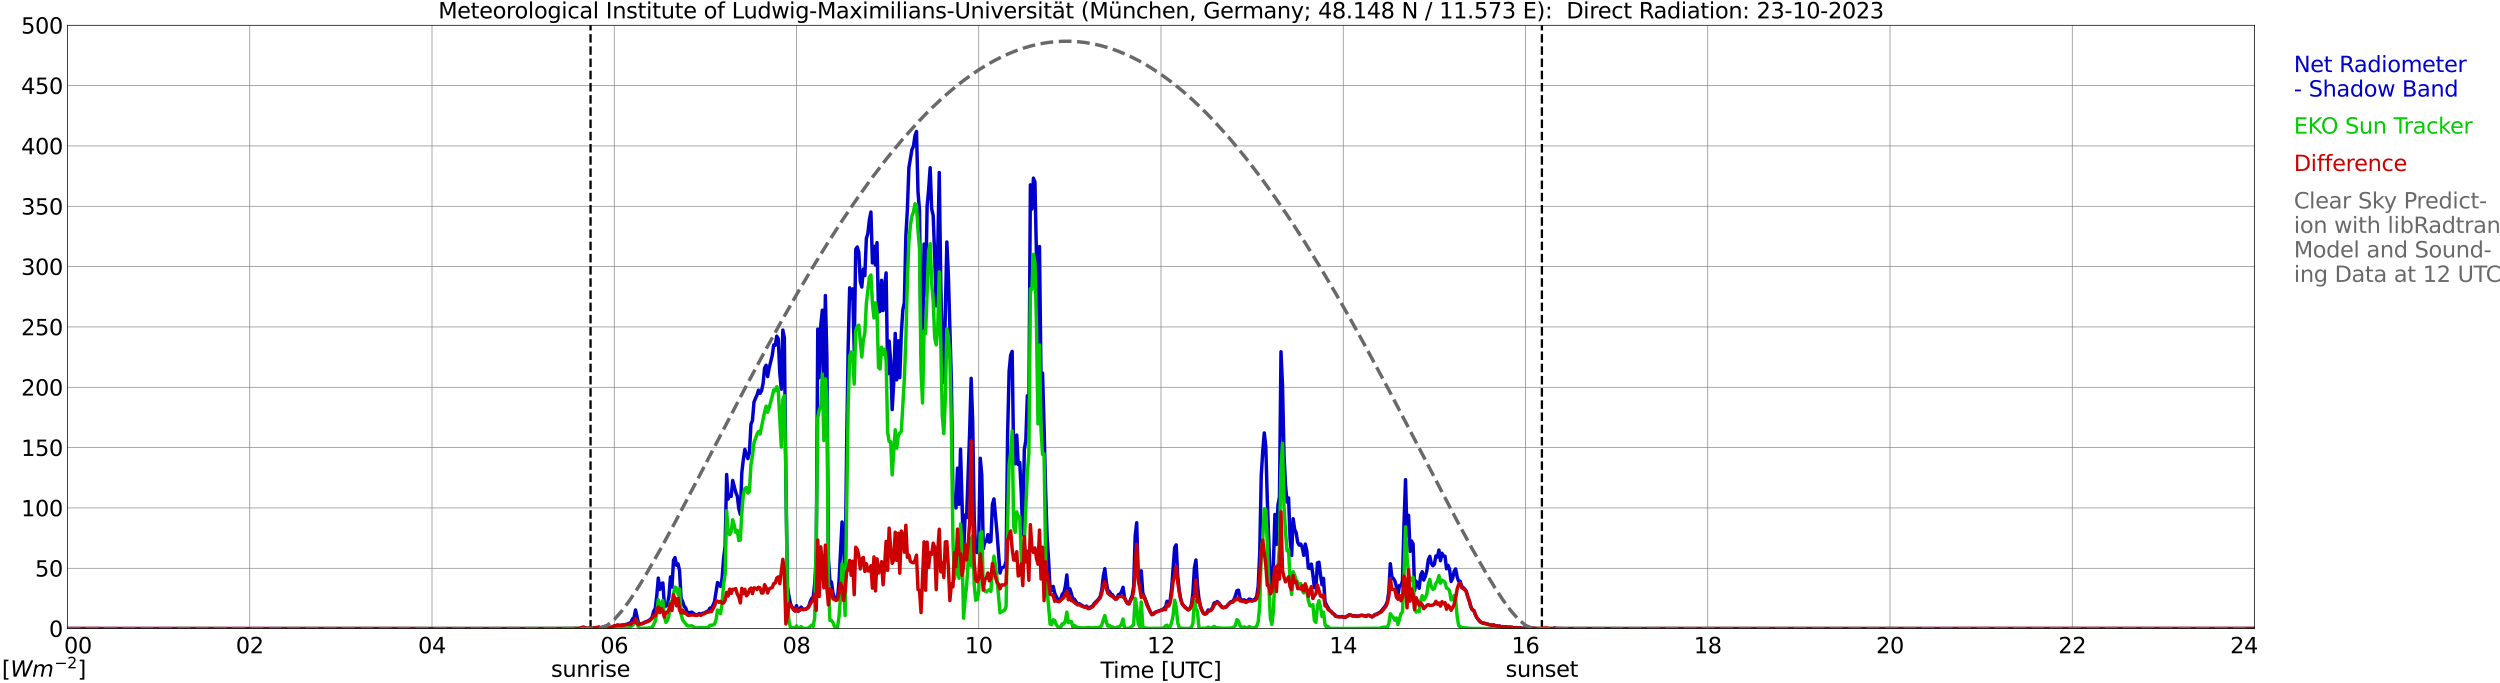 <?xml version="1.0" encoding="utf-8" standalone="no"?>
<!DOCTYPE svg PUBLIC "-//W3C//DTD SVG 1.1//EN"
  "http://www.w3.org/Graphics/SVG/1.1/DTD/svg11.dtd">
<svg xmlns:xlink="http://www.w3.org/1999/xlink" width="1085.4pt" height="296.64pt" viewBox="0 0 1085.4 296.64" xmlns="http://www.w3.org/2000/svg" version="1.1">
 <defs>
  <style type="text/css">*{stroke-linejoin: round; stroke-linecap: butt}</style>
 </defs>
 <g id="figure_1">
  <g id="patch_1">
   <path d="M 0 296.64 
L 1085.4 296.64 
L 1085.4 0 
L 0 0 
z
" style="fill: #ffffff"/>
  </g>
  <g id="axes_1">
   <g id="patch_2">
    <path d="M 29.306 272.909 
L 978.814 272.909 
L 978.814 10.976 
L 29.306 10.976 
z
" style="fill: #ffffff"/>
   </g>
   <g id="patch_3">
    <path d="M 978.814 272.909 
L 978.814 272.909 
L 978.814 10.976 
L 978.814 10.976 
z
" clip-path="url(#pcf2509437d)" style="fill: #d3d3d3; opacity: 0.25; stroke: #d3d3d3; stroke-linejoin: miter"/>
   </g>
   <g id="matplotlib.axis_1">
    <g id="xtick_1">
     <g id="line2d_1">
      <path d="M 29.306 272.909 
L 29.306 10.976 
" clip-path="url(#pcf2509437d)" style="fill: none; stroke: #808080; stroke-width: 0.3; stroke-linecap: square"/>
     </g>
     <g id="line2d_2"/>
     <g id="text_1">
      <!--    00 -->
      <g transform="translate(18.733 283.627) scale(0.095 -0.095)">
       <defs>
        <path id="DejaVuSans-20" transform="scale(0.016)"/>
        <path id="DejaVuSans-30" d="M 2034 4250 
Q 1547 4250 1301 3770 
Q 1056 3291 1056 2328 
Q 1056 1369 1301 889 
Q 1547 409 2034 409 
Q 2525 409 2770 889 
Q 3016 1369 3016 2328 
Q 3016 3291 2770 3770 
Q 2525 4250 2034 4250 
z
M 2034 4750 
Q 2819 4750 3233 4129 
Q 3647 3509 3647 2328 
Q 3647 1150 3233 529 
Q 2819 -91 2034 -91 
Q 1250 -91 836 529 
Q 422 1150 422 2328 
Q 422 3509 836 4129 
Q 1250 4750 2034 4750 
z
" transform="scale(0.016)"/>
       </defs>
       <use xlink:href="#DejaVuSans-20"/>
       <use xlink:href="#DejaVuSans-20" transform="translate(31.787 0)"/>
       <use xlink:href="#DejaVuSans-20" transform="translate(63.574 0)"/>
       <use xlink:href="#DejaVuSans-30" transform="translate(95.361 0)"/>
       <use xlink:href="#DejaVuSans-30" transform="translate(158.984 0)"/>
      </g>
     </g>
    </g>
    <g id="xtick_2">
     <g id="line2d_3">
      <path d="M 108.431 272.909 
L 108.431 10.976 
" clip-path="url(#pcf2509437d)" style="fill: none; stroke: #808080; stroke-width: 0.3; stroke-linecap: square"/>
     </g>
     <g id="line2d_4"/>
     <g id="text_2">
      <!-- 02 -->
      <g transform="translate(102.387 283.627) scale(0.095 -0.095)">
       <defs>
        <path id="DejaVuSans-32" d="M 1228 531 
L 3431 531 
L 3431 0 
L 469 0 
L 469 531 
Q 828 903 1448 1529 
Q 2069 2156 2228 2338 
Q 2531 2678 2651 2914 
Q 2772 3150 2772 3378 
Q 2772 3750 2511 3984 
Q 2250 4219 1831 4219 
Q 1534 4219 1204 4116 
Q 875 4013 500 3803 
L 500 4441 
Q 881 4594 1212 4672 
Q 1544 4750 1819 4750 
Q 2544 4750 2975 4387 
Q 3406 4025 3406 3419 
Q 3406 3131 3298 2873 
Q 3191 2616 2906 2266 
Q 2828 2175 2409 1742 
Q 1991 1309 1228 531 
z
" transform="scale(0.016)"/>
       </defs>
       <use xlink:href="#DejaVuSans-30"/>
       <use xlink:href="#DejaVuSans-32" transform="translate(63.623 0)"/>
      </g>
     </g>
    </g>
    <g id="xtick_3">
     <g id="line2d_5">
      <path d="M 187.557 272.909 
L 187.557 10.976 
" clip-path="url(#pcf2509437d)" style="fill: none; stroke: #808080; stroke-width: 0.3; stroke-linecap: square"/>
     </g>
     <g id="line2d_6"/>
     <g id="text_3">
      <!-- 04 -->
      <g transform="translate(181.513 283.627) scale(0.095 -0.095)">
       <defs>
        <path id="DejaVuSans-34" d="M 2419 4116 
L 825 1625 
L 2419 1625 
L 2419 4116 
z
M 2253 4666 
L 3047 4666 
L 3047 1625 
L 3713 1625 
L 3713 1100 
L 3047 1100 
L 3047 0 
L 2419 0 
L 2419 1100 
L 313 1100 
L 313 1709 
L 2253 4666 
z
" transform="scale(0.016)"/>
       </defs>
       <use xlink:href="#DejaVuSans-30"/>
       <use xlink:href="#DejaVuSans-34" transform="translate(63.623 0)"/>
      </g>
     </g>
    </g>
    <g id="xtick_4">
     <g id="line2d_7">
      <path d="M 266.683 272.909 
L 266.683 10.976 
" clip-path="url(#pcf2509437d)" style="fill: none; stroke: #808080; stroke-width: 0.3; stroke-linecap: square"/>
     </g>
     <g id="line2d_8"/>
     <g id="text_4">
      <!-- 06 -->
      <g transform="translate(260.638 283.627) scale(0.095 -0.095)">
       <defs>
        <path id="DejaVuSans-36" d="M 2113 2584 
Q 1688 2584 1439 2293 
Q 1191 2003 1191 1497 
Q 1191 994 1439 701 
Q 1688 409 2113 409 
Q 2538 409 2786 701 
Q 3034 994 3034 1497 
Q 3034 2003 2786 2293 
Q 2538 2584 2113 2584 
z
M 3366 4563 
L 3366 3988 
Q 3128 4100 2886 4159 
Q 2644 4219 2406 4219 
Q 1781 4219 1451 3797 
Q 1122 3375 1075 2522 
Q 1259 2794 1537 2939 
Q 1816 3084 2150 3084 
Q 2853 3084 3261 2657 
Q 3669 2231 3669 1497 
Q 3669 778 3244 343 
Q 2819 -91 2113 -91 
Q 1303 -91 875 529 
Q 447 1150 447 2328 
Q 447 3434 972 4092 
Q 1497 4750 2381 4750 
Q 2619 4750 2861 4703 
Q 3103 4656 3366 4563 
z
" transform="scale(0.016)"/>
       </defs>
       <use xlink:href="#DejaVuSans-30"/>
       <use xlink:href="#DejaVuSans-36" transform="translate(63.623 0)"/>
      </g>
     </g>
    </g>
    <g id="xtick_5">
     <g id="line2d_9">
      <path d="M 345.808 272.909 
L 345.808 10.976 
" clip-path="url(#pcf2509437d)" style="fill: none; stroke: #808080; stroke-width: 0.3; stroke-linecap: square"/>
     </g>
     <g id="line2d_10"/>
     <g id="text_5">
      <!-- 08 -->
      <g transform="translate(339.764 283.627) scale(0.095 -0.095)">
       <defs>
        <path id="DejaVuSans-38" d="M 2034 2216 
Q 1584 2216 1326 1975 
Q 1069 1734 1069 1313 
Q 1069 891 1326 650 
Q 1584 409 2034 409 
Q 2484 409 2743 651 
Q 3003 894 3003 1313 
Q 3003 1734 2745 1975 
Q 2488 2216 2034 2216 
z
M 1403 2484 
Q 997 2584 770 2862 
Q 544 3141 544 3541 
Q 544 4100 942 4425 
Q 1341 4750 2034 4750 
Q 2731 4750 3128 4425 
Q 3525 4100 3525 3541 
Q 3525 3141 3298 2862 
Q 3072 2584 2669 2484 
Q 3125 2378 3379 2068 
Q 3634 1759 3634 1313 
Q 3634 634 3220 271 
Q 2806 -91 2034 -91 
Q 1263 -91 848 271 
Q 434 634 434 1313 
Q 434 1759 690 2068 
Q 947 2378 1403 2484 
z
M 1172 3481 
Q 1172 3119 1398 2916 
Q 1625 2713 2034 2713 
Q 2441 2713 2670 2916 
Q 2900 3119 2900 3481 
Q 2900 3844 2670 4047 
Q 2441 4250 2034 4250 
Q 1625 4250 1398 4047 
Q 1172 3844 1172 3481 
z
" transform="scale(0.016)"/>
       </defs>
       <use xlink:href="#DejaVuSans-30"/>
       <use xlink:href="#DejaVuSans-38" transform="translate(63.623 0)"/>
      </g>
     </g>
    </g>
    <g id="xtick_6">
     <g id="line2d_11">
      <path d="M 424.934 272.909 
L 424.934 10.976 
" clip-path="url(#pcf2509437d)" style="fill: none; stroke: #808080; stroke-width: 0.3; stroke-linecap: square"/>
     </g>
     <g id="line2d_12"/>
     <g id="text_6">
      <!-- 10 -->
      <g transform="translate(418.89 283.627) scale(0.095 -0.095)">
       <defs>
        <path id="DejaVuSans-31" d="M 794 531 
L 1825 531 
L 1825 4091 
L 703 3866 
L 703 4441 
L 1819 4666 
L 2450 4666 
L 2450 531 
L 3481 531 
L 3481 0 
L 794 0 
L 794 531 
z
" transform="scale(0.016)"/>
       </defs>
       <use xlink:href="#DejaVuSans-31"/>
       <use xlink:href="#DejaVuSans-30" transform="translate(63.623 0)"/>
      </g>
     </g>
    </g>
    <g id="xtick_7">
     <g id="line2d_13">
      <path d="M 504.06 272.909 
L 504.06 10.976 
" clip-path="url(#pcf2509437d)" style="fill: none; stroke: #808080; stroke-width: 0.3; stroke-linecap: square"/>
     </g>
     <g id="line2d_14"/>
     <g id="text_7">
      <!-- 12 -->
      <g transform="translate(498.015 283.627) scale(0.095 -0.095)">
       <use xlink:href="#DejaVuSans-31"/>
       <use xlink:href="#DejaVuSans-32" transform="translate(63.623 0)"/>
      </g>
     </g>
    </g>
    <g id="xtick_8">
     <g id="line2d_15">
      <path d="M 583.185 272.909 
L 583.185 10.976 
" clip-path="url(#pcf2509437d)" style="fill: none; stroke: #808080; stroke-width: 0.3; stroke-linecap: square"/>
     </g>
     <g id="line2d_16"/>
     <g id="text_8">
      <!-- 14 -->
      <g transform="translate(577.141 283.627) scale(0.095 -0.095)">
       <use xlink:href="#DejaVuSans-31"/>
       <use xlink:href="#DejaVuSans-34" transform="translate(63.623 0)"/>
      </g>
     </g>
    </g>
    <g id="xtick_9">
     <g id="line2d_17">
      <path d="M 662.311 272.909 
L 662.311 10.976 
" clip-path="url(#pcf2509437d)" style="fill: none; stroke: #808080; stroke-width: 0.3; stroke-linecap: square"/>
     </g>
     <g id="line2d_18"/>
     <g id="text_9">
      <!-- 16 -->
      <g transform="translate(656.267 283.627) scale(0.095 -0.095)">
       <use xlink:href="#DejaVuSans-31"/>
       <use xlink:href="#DejaVuSans-36" transform="translate(63.623 0)"/>
      </g>
     </g>
    </g>
    <g id="xtick_10">
     <g id="line2d_19">
      <path d="M 741.437 272.909 
L 741.437 10.976 
" clip-path="url(#pcf2509437d)" style="fill: none; stroke: #808080; stroke-width: 0.3; stroke-linecap: square"/>
     </g>
     <g id="line2d_20"/>
     <g id="text_10">
      <!-- 18 -->
      <g transform="translate(735.392 283.627) scale(0.095 -0.095)">
       <use xlink:href="#DejaVuSans-31"/>
       <use xlink:href="#DejaVuSans-38" transform="translate(63.623 0)"/>
      </g>
     </g>
    </g>
    <g id="xtick_11">
     <g id="line2d_21">
      <path d="M 820.562 272.909 
L 820.562 10.976 
" clip-path="url(#pcf2509437d)" style="fill: none; stroke: #808080; stroke-width: 0.3; stroke-linecap: square"/>
     </g>
     <g id="line2d_22"/>
     <g id="text_11">
      <!-- 20 -->
      <g transform="translate(814.518 283.627) scale(0.095 -0.095)">
       <use xlink:href="#DejaVuSans-32"/>
       <use xlink:href="#DejaVuSans-30" transform="translate(63.623 0)"/>
      </g>
     </g>
    </g>
    <g id="xtick_12">
     <g id="line2d_23">
      <path d="M 899.688 272.909 
L 899.688 10.976 
" clip-path="url(#pcf2509437d)" style="fill: none; stroke: #808080; stroke-width: 0.3; stroke-linecap: square"/>
     </g>
     <g id="line2d_24"/>
     <g id="text_12">
      <!-- 22 -->
      <g transform="translate(893.644 283.627) scale(0.095 -0.095)">
       <use xlink:href="#DejaVuSans-32"/>
       <use xlink:href="#DejaVuSans-32" transform="translate(63.623 0)"/>
      </g>
     </g>
    </g>
    <g id="xtick_13">
     <g id="line2d_25">
      <path d="M 978.814 272.909 
L 978.814 10.976 
" clip-path="url(#pcf2509437d)" style="fill: none; stroke: #808080; stroke-width: 0.3; stroke-linecap: square"/>
     </g>
     <g id="line2d_26"/>
     <g id="text_13">
      <!-- 24    -->
      <g transform="translate(968.241 283.627) scale(0.095 -0.095)">
       <use xlink:href="#DejaVuSans-32"/>
       <use xlink:href="#DejaVuSans-34" transform="translate(63.623 0)"/>
       <use xlink:href="#DejaVuSans-20" transform="translate(127.246 0)"/>
       <use xlink:href="#DejaVuSans-20" transform="translate(159.033 0)"/>
       <use xlink:href="#DejaVuSans-20" transform="translate(190.82 0)"/>
      </g>
     </g>
    </g>
    <g id="text_14">
     <!-- Time [UTC] -->
     <g transform="translate(477.806 294.322) scale(0.095 -0.095)">
      <defs>
       <path id="DejaVuSans-54" d="M -19 4666 
L 3928 4666 
L 3928 4134 
L 2272 4134 
L 2272 0 
L 1638 0 
L 1638 4134 
L -19 4134 
L -19 4666 
z
" transform="scale(0.016)"/>
       <path id="DejaVuSans-69" d="M 603 3500 
L 1178 3500 
L 1178 0 
L 603 0 
L 603 3500 
z
M 603 4863 
L 1178 4863 
L 1178 4134 
L 603 4134 
L 603 4863 
z
" transform="scale(0.016)"/>
       <path id="DejaVuSans-6d" d="M 3328 2828 
Q 3544 3216 3844 3400 
Q 4144 3584 4550 3584 
Q 5097 3584 5394 3201 
Q 5691 2819 5691 2113 
L 5691 0 
L 5113 0 
L 5113 2094 
Q 5113 2597 4934 2840 
Q 4756 3084 4391 3084 
Q 3944 3084 3684 2787 
Q 3425 2491 3425 1978 
L 3425 0 
L 2847 0 
L 2847 2094 
Q 2847 2600 2669 2842 
Q 2491 3084 2119 3084 
Q 1678 3084 1418 2786 
Q 1159 2488 1159 1978 
L 1159 0 
L 581 0 
L 581 3500 
L 1159 3500 
L 1159 2956 
Q 1356 3278 1631 3431 
Q 1906 3584 2284 3584 
Q 2666 3584 2933 3390 
Q 3200 3197 3328 2828 
z
" transform="scale(0.016)"/>
       <path id="DejaVuSans-65" d="M 3597 1894 
L 3597 1613 
L 953 1613 
Q 991 1019 1311 708 
Q 1631 397 2203 397 
Q 2534 397 2845 478 
Q 3156 559 3463 722 
L 3463 178 
Q 3153 47 2828 -22 
Q 2503 -91 2169 -91 
Q 1331 -91 842 396 
Q 353 884 353 1716 
Q 353 2575 817 3079 
Q 1281 3584 2069 3584 
Q 2775 3584 3186 3129 
Q 3597 2675 3597 1894 
z
M 3022 2063 
Q 3016 2534 2758 2815 
Q 2500 3097 2075 3097 
Q 1594 3097 1305 2825 
Q 1016 2553 972 2059 
L 3022 2063 
z
" transform="scale(0.016)"/>
       <path id="DejaVuSans-5b" d="M 550 4863 
L 1875 4863 
L 1875 4416 
L 1125 4416 
L 1125 -397 
L 1875 -397 
L 1875 -844 
L 550 -844 
L 550 4863 
z
" transform="scale(0.016)"/>
       <path id="DejaVuSans-55" d="M 556 4666 
L 1191 4666 
L 1191 1831 
Q 1191 1081 1462 751 
Q 1734 422 2344 422 
Q 2950 422 3222 751 
Q 3494 1081 3494 1831 
L 3494 4666 
L 4128 4666 
L 4128 1753 
Q 4128 841 3676 375 
Q 3225 -91 2344 -91 
Q 1459 -91 1007 375 
Q 556 841 556 1753 
L 556 4666 
z
" transform="scale(0.016)"/>
       <path id="DejaVuSans-43" d="M 4122 4306 
L 4122 3641 
Q 3803 3938 3442 4084 
Q 3081 4231 2675 4231 
Q 1875 4231 1450 3742 
Q 1025 3253 1025 2328 
Q 1025 1406 1450 917 
Q 1875 428 2675 428 
Q 3081 428 3442 575 
Q 3803 722 4122 1019 
L 4122 359 
Q 3791 134 3420 21 
Q 3050 -91 2638 -91 
Q 1578 -91 968 557 
Q 359 1206 359 2328 
Q 359 3453 968 4101 
Q 1578 4750 2638 4750 
Q 3056 4750 3426 4639 
Q 3797 4528 4122 4306 
z
" transform="scale(0.016)"/>
       <path id="DejaVuSans-5d" d="M 1947 4863 
L 1947 -844 
L 622 -844 
L 622 -397 
L 1369 -397 
L 1369 4416 
L 622 4416 
L 622 4863 
L 1947 4863 
z
" transform="scale(0.016)"/>
      </defs>
      <use xlink:href="#DejaVuSans-54"/>
      <use xlink:href="#DejaVuSans-69" transform="translate(57.959 0)"/>
      <use xlink:href="#DejaVuSans-6d" transform="translate(85.742 0)"/>
      <use xlink:href="#DejaVuSans-65" transform="translate(183.154 0)"/>
      <use xlink:href="#DejaVuSans-20" transform="translate(244.678 0)"/>
      <use xlink:href="#DejaVuSans-5b" transform="translate(276.465 0)"/>
      <use xlink:href="#DejaVuSans-55" transform="translate(315.479 0)"/>
      <use xlink:href="#DejaVuSans-54" transform="translate(388.672 0)"/>
      <use xlink:href="#DejaVuSans-43" transform="translate(443.881 0)"/>
      <use xlink:href="#DejaVuSans-5d" transform="translate(513.705 0)"/>
     </g>
    </g>
   </g>
   <g id="matplotlib.axis_2">
    <g id="ytick_1">
     <g id="line2d_27">
      <path d="M 29.306 272.909 
L 978.814 272.909 
" clip-path="url(#pcf2509437d)" style="fill: none; stroke: #808080; stroke-width: 0.3; stroke-linecap: square"/>
     </g>
     <g id="line2d_28"/>
     <g id="text_15">
      <!-- 0 -->
      <g transform="translate(21.261 276.518) scale(0.095 -0.095)">
       <use xlink:href="#DejaVuSans-30"/>
      </g>
     </g>
    </g>
    <g id="ytick_2">
     <g id="line2d_29">
      <path d="M 29.306 246.715 
L 978.814 246.715 
" clip-path="url(#pcf2509437d)" style="fill: none; stroke: #808080; stroke-width: 0.3; stroke-linecap: square"/>
     </g>
     <g id="line2d_30"/>
     <g id="text_16">
      <!-- 50 -->
      <g transform="translate(15.217 250.325) scale(0.095 -0.095)">
       <defs>
        <path id="DejaVuSans-35" d="M 691 4666 
L 3169 4666 
L 3169 4134 
L 1269 4134 
L 1269 2991 
Q 1406 3038 1543 3061 
Q 1681 3084 1819 3084 
Q 2600 3084 3056 2656 
Q 3513 2228 3513 1497 
Q 3513 744 3044 326 
Q 2575 -91 1722 -91 
Q 1428 -91 1123 -41 
Q 819 9 494 109 
L 494 744 
Q 775 591 1075 516 
Q 1375 441 1709 441 
Q 2250 441 2565 725 
Q 2881 1009 2881 1497 
Q 2881 1984 2565 2268 
Q 2250 2553 1709 2553 
Q 1456 2553 1204 2497 
Q 953 2441 691 2322 
L 691 4666 
z
" transform="scale(0.016)"/>
       </defs>
       <use xlink:href="#DejaVuSans-35"/>
       <use xlink:href="#DejaVuSans-30" transform="translate(63.623 0)"/>
      </g>
     </g>
    </g>
    <g id="ytick_3">
     <g id="line2d_31">
      <path d="M 29.306 220.522 
L 978.814 220.522 
" clip-path="url(#pcf2509437d)" style="fill: none; stroke: #808080; stroke-width: 0.3; stroke-linecap: square"/>
     </g>
     <g id="line2d_32"/>
     <g id="text_17">
      <!-- 100 -->
      <g transform="translate(9.173 224.131) scale(0.095 -0.095)">
       <use xlink:href="#DejaVuSans-31"/>
       <use xlink:href="#DejaVuSans-30" transform="translate(63.623 0)"/>
       <use xlink:href="#DejaVuSans-30" transform="translate(127.246 0)"/>
      </g>
     </g>
    </g>
    <g id="ytick_4">
     <g id="line2d_33">
      <path d="M 29.306 194.329 
L 978.814 194.329 
" clip-path="url(#pcf2509437d)" style="fill: none; stroke: #808080; stroke-width: 0.3; stroke-linecap: square"/>
     </g>
     <g id="line2d_34"/>
     <g id="text_18">
      <!-- 150 -->
      <g transform="translate(9.173 197.938) scale(0.095 -0.095)">
       <use xlink:href="#DejaVuSans-31"/>
       <use xlink:href="#DejaVuSans-35" transform="translate(63.623 0)"/>
       <use xlink:href="#DejaVuSans-30" transform="translate(127.246 0)"/>
      </g>
     </g>
    </g>
    <g id="ytick_5">
     <g id="line2d_35">
      <path d="M 29.306 168.136 
L 978.814 168.136 
" clip-path="url(#pcf2509437d)" style="fill: none; stroke: #808080; stroke-width: 0.3; stroke-linecap: square"/>
     </g>
     <g id="line2d_36"/>
     <g id="text_19">
      <!-- 200 -->
      <g transform="translate(9.173 171.745) scale(0.095 -0.095)">
       <use xlink:href="#DejaVuSans-32"/>
       <use xlink:href="#DejaVuSans-30" transform="translate(63.623 0)"/>
       <use xlink:href="#DejaVuSans-30" transform="translate(127.246 0)"/>
      </g>
     </g>
    </g>
    <g id="ytick_6">
     <g id="line2d_37">
      <path d="M 29.306 141.942 
L 978.814 141.942 
" clip-path="url(#pcf2509437d)" style="fill: none; stroke: #808080; stroke-width: 0.3; stroke-linecap: square"/>
     </g>
     <g id="line2d_38"/>
     <g id="text_20">
      <!-- 250 -->
      <g transform="translate(9.173 145.551) scale(0.095 -0.095)">
       <use xlink:href="#DejaVuSans-32"/>
       <use xlink:href="#DejaVuSans-35" transform="translate(63.623 0)"/>
       <use xlink:href="#DejaVuSans-30" transform="translate(127.246 0)"/>
      </g>
     </g>
    </g>
    <g id="ytick_7">
     <g id="line2d_39">
      <path d="M 29.306 115.749 
L 978.814 115.749 
" clip-path="url(#pcf2509437d)" style="fill: none; stroke: #808080; stroke-width: 0.3; stroke-linecap: square"/>
     </g>
     <g id="line2d_40"/>
     <g id="text_21">
      <!-- 300 -->
      <g transform="translate(9.173 119.358) scale(0.095 -0.095)">
       <defs>
        <path id="DejaVuSans-33" d="M 2597 2516 
Q 3050 2419 3304 2112 
Q 3559 1806 3559 1356 
Q 3559 666 3084 287 
Q 2609 -91 1734 -91 
Q 1441 -91 1130 -33 
Q 819 25 488 141 
L 488 750 
Q 750 597 1062 519 
Q 1375 441 1716 441 
Q 2309 441 2620 675 
Q 2931 909 2931 1356 
Q 2931 1769 2642 2001 
Q 2353 2234 1838 2234 
L 1294 2234 
L 1294 2753 
L 1863 2753 
Q 2328 2753 2575 2939 
Q 2822 3125 2822 3475 
Q 2822 3834 2567 4026 
Q 2313 4219 1838 4219 
Q 1578 4219 1281 4162 
Q 984 4106 628 3988 
L 628 4550 
Q 988 4650 1302 4700 
Q 1616 4750 1894 4750 
Q 2613 4750 3031 4423 
Q 3450 4097 3450 3541 
Q 3450 3153 3228 2886 
Q 3006 2619 2597 2516 
z
" transform="scale(0.016)"/>
       </defs>
       <use xlink:href="#DejaVuSans-33"/>
       <use xlink:href="#DejaVuSans-30" transform="translate(63.623 0)"/>
       <use xlink:href="#DejaVuSans-30" transform="translate(127.246 0)"/>
      </g>
     </g>
    </g>
    <g id="ytick_8">
     <g id="line2d_41">
      <path d="M 29.306 89.556 
L 978.814 89.556 
" clip-path="url(#pcf2509437d)" style="fill: none; stroke: #808080; stroke-width: 0.3; stroke-linecap: square"/>
     </g>
     <g id="line2d_42"/>
     <g id="text_22">
      <!-- 350 -->
      <g transform="translate(9.173 93.165) scale(0.095 -0.095)">
       <use xlink:href="#DejaVuSans-33"/>
       <use xlink:href="#DejaVuSans-35" transform="translate(63.623 0)"/>
       <use xlink:href="#DejaVuSans-30" transform="translate(127.246 0)"/>
      </g>
     </g>
    </g>
    <g id="ytick_9">
     <g id="line2d_43">
      <path d="M 29.306 63.362 
L 978.814 63.362 
" clip-path="url(#pcf2509437d)" style="fill: none; stroke: #808080; stroke-width: 0.3; stroke-linecap: square"/>
     </g>
     <g id="line2d_44"/>
     <g id="text_23">
      <!-- 400 -->
      <g transform="translate(9.173 66.972) scale(0.095 -0.095)">
       <use xlink:href="#DejaVuSans-34"/>
       <use xlink:href="#DejaVuSans-30" transform="translate(63.623 0)"/>
       <use xlink:href="#DejaVuSans-30" transform="translate(127.246 0)"/>
      </g>
     </g>
    </g>
    <g id="ytick_10">
     <g id="line2d_45">
      <path d="M 29.306 37.169 
L 978.814 37.169 
" clip-path="url(#pcf2509437d)" style="fill: none; stroke: #808080; stroke-width: 0.3; stroke-linecap: square"/>
     </g>
     <g id="line2d_46"/>
     <g id="text_24">
      <!-- 450 -->
      <g transform="translate(9.173 40.778) scale(0.095 -0.095)">
       <use xlink:href="#DejaVuSans-34"/>
       <use xlink:href="#DejaVuSans-35" transform="translate(63.623 0)"/>
       <use xlink:href="#DejaVuSans-30" transform="translate(127.246 0)"/>
      </g>
     </g>
    </g>
    <g id="ytick_11">
     <g id="line2d_47">
      <path d="M 29.306 10.976 
L 978.814 10.976 
" clip-path="url(#pcf2509437d)" style="fill: none; stroke: #808080; stroke-width: 0.3; stroke-linecap: square"/>
     </g>
     <g id="line2d_48"/>
     <g id="text_25">
      <!-- 500 -->
      <g transform="translate(9.173 14.585) scale(0.095 -0.095)">
       <use xlink:href="#DejaVuSans-35"/>
       <use xlink:href="#DejaVuSans-30" transform="translate(63.623 0)"/>
       <use xlink:href="#DejaVuSans-30" transform="translate(127.246 0)"/>
      </g>
     </g>
    </g>
   </g>
   <g id="line2d_49">
    <path d="M 256.396 272.909 
L 256.396 10.976 
" clip-path="url(#pcf2509437d)" style="fill: none; stroke-dasharray: 3.7,1.6; stroke-dashoffset: 0; stroke: #000000"/>
   </g>
   <g id="line2d_50">
    <path d="M 669.432 272.909 
L 669.432 10.976 
" clip-path="url(#pcf2509437d)" style="fill: none; stroke-dasharray: 3.7,1.6; stroke-dashoffset: 0; stroke: #000000"/>
   </g>
   <g id="line2d_51">
    <path d="M 29.306 272.909 
L 248.88 272.909 
L 249.539 273.087 
L 250.198 272.904 
L 250.858 273.019 
L 252.176 272.647 
L 252.836 272.385 
L 253.495 272.364 
L 254.814 272.788 
L 255.473 272.951 
L 256.133 272.61 
L 257.451 272.788 
L 258.77 272.469 
L 259.43 272.526 
L 260.089 272.254 
L 260.748 272.563 
L 261.408 272.458 
L 262.726 271.945 
L 263.386 272.301 
L 264.045 272.521 
L 264.705 272.521 
L 266.023 272.133 
L 266.683 271.741 
L 267.342 271.662 
L 268.002 271.411 
L 269.32 271.536 
L 271.958 271.096 
L 273.936 270.263 
L 274.595 268.749 
L 275.255 268.22 
L 275.914 264.81 
L 277.233 270.667 
L 277.892 270.829 
L 278.552 270.766 
L 279.211 270.562 
L 279.87 270.169 
L 281.189 269.656 
L 281.849 269.294 
L 282.508 268.744 
L 283.167 267.885 
L 283.827 265.292 
L 284.486 264.213 
L 285.145 258.597 
L 285.805 250.995 
L 286.464 255.915 
L 287.124 253.358 
L 287.783 253.112 
L 288.442 262.526 
L 289.102 263.186 
L 289.761 262.494 
L 290.42 258.922 
L 291.08 250.487 
L 291.739 254.904 
L 292.399 243.284 
L 293.058 242.09 
L 293.717 245.416 
L 294.377 244.798 
L 295.036 247.758 
L 295.696 259.833 
L 296.355 261.132 
L 297.014 263.212 
L 297.674 263.924 
L 298.333 265.679 
L 298.992 266.078 
L 300.311 265.769 
L 301.63 266.67 
L 302.289 266.989 
L 302.949 266.785 
L 303.608 266.366 
L 304.267 266.769 
L 304.927 266.271 
L 305.586 266.219 
L 306.246 265.889 
L 306.905 265.428 
L 307.564 265.239 
L 308.224 264.014 
L 308.883 264.014 
L 309.543 262.872 
L 310.202 261.248 
L 311.521 252.913 
L 312.18 254.013 
L 312.839 254.615 
L 313.499 251.163 
L 314.158 242.451 
L 314.818 237.034 
L 315.477 206.016 
L 316.136 216.667 
L 316.796 215.016 
L 317.455 215.509 
L 318.114 208.604 
L 319.433 213.717 
L 320.093 215.357 
L 320.752 220.831 
L 321.411 223.309 
L 322.071 205.199 
L 322.73 199.484 
L 323.39 195.109 
L 324.049 197.399 
L 324.708 199.117 
L 325.368 196.445 
L 326.027 184.208 
L 326.686 182.563 
L 327.346 174.621 
L 328.005 172.918 
L 328.665 171.562 
L 329.324 169.388 
L 329.983 170.781 
L 330.643 169.65 
L 331.302 166.423 
L 331.961 159.769 
L 332.621 158.575 
L 333.28 163.489 
L 333.94 159.817 
L 335.258 154.358 
L 335.918 149.748 
L 336.577 149.895 
L 337.236 145.96 
L 337.896 147.129 
L 338.555 162.012 
L 339.215 168.979 
L 339.874 143.304 
L 340.533 146.688 
L 341.193 207.635 
L 341.852 254.395 
L 342.512 258.712 
L 343.171 262.06 
L 343.83 263.479 
L 345.149 265.177 
L 345.808 262.966 
L 346.468 265.287 
L 347.127 264.763 
L 347.787 263.568 
L 348.446 264.354 
L 349.105 264.548 
L 349.765 264.48 
L 350.424 264.05 
L 351.083 263.327 
L 351.743 261.305 
L 352.402 259.775 
L 353.062 259.267 
L 353.721 253.264 
L 354.38 241.393 
L 355.04 142.88 
L 355.699 163.992 
L 356.359 141.115 
L 357.018 134.676 
L 357.677 173.469 
L 358.337 128.306 
L 358.996 155.086 
L 359.655 242.519 
L 360.315 252.164 
L 360.974 252.667 
L 361.634 257.36 
L 362.293 259.43 
L 362.952 260.357 
L 363.612 259.922 
L 364.271 252.295 
L 365.59 226.636 
L 366.249 237.705 
L 366.909 250.906 
L 367.568 194.47 
L 368.227 150.984 
L 368.887 124.953 
L 369.546 129.631 
L 370.206 125.419 
L 370.865 151.99 
L 371.524 108.237 
L 372.184 107.231 
L 372.843 109.489 
L 373.502 122.182 
L 374.162 124.618 
L 374.821 116.828 
L 375.481 119.667 
L 376.14 103.506 
L 376.799 101.322 
L 377.459 95.35 
L 378.118 92.054 
L 378.777 114.162 
L 379.437 106.911 
L 380.096 115.099 
L 380.756 105.329 
L 381.415 135.436 
L 382.074 135.158 
L 382.734 121.7 
L 383.393 134.818 
L 384.053 124.56 
L 384.712 118.484 
L 385.371 162.342 
L 386.031 148.103 
L 386.69 156.836 
L 387.349 177.822 
L 388.009 166.349 
L 388.668 144.755 
L 389.328 164.929 
L 389.987 147.956 
L 390.646 163.939 
L 391.306 145.002 
L 391.965 134.613 
L 392.624 131.454 
L 393.284 102.479 
L 393.943 90.954 
L 394.603 72.823 
L 395.921 64.965 
L 396.581 63.54 
L 397.24 58.972 
L 397.899 57.065 
L 398.559 83.269 
L 399.218 91.447 
L 399.878 153.771 
L 400.537 151.372 
L 401.196 105.958 
L 401.856 128.086 
L 402.515 89.571 
L 403.175 82.342 
L 403.834 72.823 
L 404.493 90.687 
L 405.153 93.574 
L 405.812 111.348 
L 406.471 132.79 
L 407.131 108.389 
L 407.79 74.908 
L 408.45 123.518 
L 409.109 151.953 
L 409.768 166.056 
L 411.087 105.062 
L 411.746 119.526 
L 413.065 166.213 
L 413.725 216.777 
L 414.384 218.322 
L 415.043 220.517 
L 415.703 203.282 
L 416.362 218.951 
L 417.022 194.999 
L 418.34 241.493 
L 419 223.65 
L 419.659 224.708 
L 420.978 187.749 
L 421.637 164.269 
L 422.297 183.024 
L 422.956 224.839 
L 423.615 239.497 
L 424.275 239.926 
L 424.934 234.818 
L 425.593 198.97 
L 426.253 206.304 
L 426.912 238.255 
L 427.572 235.222 
L 428.231 235.086 
L 428.89 232.152 
L 429.55 235.379 
L 430.209 234.976 
L 430.869 218.966 
L 431.528 216.598 
L 432.847 231.052 
L 434.165 248.795 
L 434.825 246.611 
L 435.484 246.354 
L 436.144 245.966 
L 436.803 243.625 
L 437.462 188.577 
L 438.122 161.147 
L 438.781 154.222 
L 439.44 152.561 
L 440.1 199.028 
L 440.759 201.385 
L 441.419 188.891 
L 442.078 201.684 
L 442.737 200.841 
L 443.397 214.073 
L 444.056 232.178 
L 444.716 195.246 
L 445.375 191.102 
L 446.034 171.803 
L 446.694 176.004 
L 447.353 80.247 
L 448.012 90.745 
L 448.672 77.339 
L 449.331 79.084 
L 449.991 110.914 
L 450.65 156.092 
L 451.309 107.032 
L 451.969 165.045 
L 452.628 161.996 
L 453.287 184.92 
L 453.947 212.303 
L 454.606 232.796 
L 455.266 243.468 
L 455.925 256.129 
L 456.584 256.449 
L 457.244 254.6 
L 457.903 257.502 
L 459.222 260.362 
L 459.881 260.65 
L 460.541 259.891 
L 461.2 257.973 
L 461.859 257.36 
L 462.519 254.615 
L 463.178 249.607 
L 463.838 257.827 
L 464.497 255.663 
L 465.156 257.759 
L 465.816 260.362 
L 466.475 260.1 
L 467.134 261.227 
L 467.794 262.128 
L 468.453 262.054 
L 470.431 263.264 
L 471.091 263.453 
L 471.75 263.149 
L 472.409 263.914 
L 473.069 263.82 
L 474.388 263.071 
L 475.047 262.012 
L 476.366 260.739 
L 477.025 259.985 
L 477.685 258.948 
L 478.344 256.082 
L 479.003 250.314 
L 479.663 246.925 
L 480.322 252.661 
L 480.981 256.512 
L 481.641 256.685 
L 482.3 257.931 
L 482.96 258.162 
L 483.619 259.262 
L 484.278 259.901 
L 484.938 259.524 
L 485.597 258.12 
L 486.256 258.015 
L 486.916 256.884 
L 487.575 254.998 
L 488.235 259.524 
L 488.894 260.907 
L 489.553 261.955 
L 490.213 262.039 
L 490.872 260.179 
L 491.532 258.675 
L 492.191 254.584 
L 492.85 232.639 
L 493.51 226.955 
L 494.169 249.749 
L 494.828 254.364 
L 495.488 247.831 
L 496.147 257.366 
L 498.785 264.228 
L 499.444 265.706 
L 500.103 266.727 
L 500.763 266.523 
L 501.422 265.873 
L 503.4 265.108 
L 504.719 264.679 
L 506.038 263.49 
L 506.697 261.043 
L 507.357 262.83 
L 508.016 260.86 
L 508.675 255.385 
L 509.994 237.731 
L 510.654 236.552 
L 511.313 250.068 
L 511.972 256.412 
L 512.632 260.142 
L 513.291 262.206 
L 514.61 263.752 
L 515.929 264.763 
L 516.588 264.255 
L 517.247 262.651 
L 517.907 257.423 
L 518.566 246.522 
L 519.226 243.127 
L 519.885 253.851 
L 520.544 260.111 
L 521.204 263.301 
L 521.863 265.009 
L 522.522 266.24 
L 523.182 266.539 
L 523.841 266.146 
L 524.501 264.852 
L 525.16 264.946 
L 525.819 264.768 
L 526.479 263.636 
L 527.138 261.792 
L 527.797 261.635 
L 528.457 261.174 
L 529.116 261.745 
L 530.435 263.411 
L 531.094 263.746 
L 532.413 263.422 
L 533.073 262.562 
L 534.391 261.242 
L 535.051 261.138 
L 535.71 260.341 
L 536.369 258.654 
L 537.029 256.465 
L 537.688 256.234 
L 538.348 259.545 
L 539.007 260.734 
L 539.666 260.451 
L 540.326 260.472 
L 540.985 261.326 
L 542.304 260.064 
L 542.963 260.242 
L 543.623 260.718 
L 544.941 260.085 
L 545.601 258.99 
L 546.26 254.558 
L 546.919 239.984 
L 547.579 206.608 
L 548.238 195.775 
L 548.898 187.953 
L 549.557 193.842 
L 550.216 217.243 
L 551.535 253.442 
L 552.195 254.794 
L 552.854 245.133 
L 553.513 223.367 
L 554.173 236.395 
L 554.832 219.286 
L 555.491 215.765 
L 556.151 152.718 
L 556.81 167.24 
L 557.47 197.661 
L 558.129 210.773 
L 558.788 217.966 
L 559.448 216.19 
L 560.107 234.006 
L 560.766 241.178 
L 561.426 225.221 
L 562.085 229.873 
L 562.745 231.298 
L 563.404 235.473 
L 564.063 236.683 
L 564.723 236.196 
L 565.382 237.715 
L 566.042 241.1 
L 566.701 236.238 
L 567.36 239.098 
L 568.02 246.595 
L 568.679 246.784 
L 569.338 244.908 
L 569.998 249.471 
L 570.657 255.129 
L 571.317 255.108 
L 571.976 244.39 
L 572.635 244.096 
L 573.295 249.497 
L 573.954 253.866 
L 574.613 251.111 
L 575.273 261.274 
L 575.932 262.683 
L 577.251 265.014 
L 577.91 265.428 
L 578.57 266.219 
L 579.229 266.664 
L 579.889 267.466 
L 580.548 267.66 
L 581.867 267.759 
L 582.526 267.675 
L 583.845 268 
L 584.504 267.743 
L 585.823 266.879 
L 586.482 267.031 
L 587.142 267.361 
L 588.46 267.372 
L 589.12 267.576 
L 590.439 267.293 
L 591.098 267.11 
L 592.417 267.335 
L 593.076 267.576 
L 593.736 267.131 
L 594.395 267.146 
L 595.714 267.796 
L 596.373 267.351 
L 597.032 266.743 
L 597.692 266.753 
L 598.351 266.224 
L 599.011 265.915 
L 599.67 265.376 
L 600.329 264.433 
L 600.989 263.694 
L 601.648 262.756 
L 602.307 261.268 
L 602.967 256.936 
L 603.626 244.756 
L 604.286 250.451 
L 604.945 251.142 
L 605.604 252.248 
L 606.264 254.678 
L 606.923 258.398 
L 607.582 254.202 
L 608.242 254.338 
L 608.901 252.122 
L 609.561 227.39 
L 610.22 208.238 
L 610.879 232.629 
L 611.539 223.728 
L 612.198 239.376 
L 612.858 234.902 
L 613.517 236.154 
L 614.176 256.407 
L 614.836 252.342 
L 615.495 253.458 
L 616.154 255.401 
L 616.814 249.586 
L 617.473 248.229 
L 618.133 251.844 
L 618.792 250.267 
L 619.451 247.926 
L 620.111 243.096 
L 620.77 241.55 
L 621.429 244.636 
L 622.089 245.636 
L 622.748 244.934 
L 623.408 241.367 
L 624.067 241.859 
L 624.726 238.821 
L 625.386 243.447 
L 626.045 240.209 
L 626.705 241.466 
L 627.364 241.472 
L 628.023 246.925 
L 628.683 245.422 
L 629.342 247.192 
L 630.001 252.457 
L 630.661 251.163 
L 631.32 248.119 
L 631.98 247.004 
L 632.639 250.508 
L 633.298 252.378 
L 633.958 252.394 
L 634.617 254.605 
L 635.276 255.118 
L 635.936 255.773 
L 636.595 256.685 
L 637.255 259.068 
L 637.914 260.855 
L 638.573 263.39 
L 639.233 264.716 
L 639.892 265.046 
L 640.552 266.853 
L 641.211 268.178 
L 642.53 269.828 
L 643.189 270.279 
L 647.145 271.306 
L 647.805 271.431 
L 648.464 271.316 
L 649.123 271.62 
L 650.442 271.851 
L 651.102 271.814 
L 651.761 272.123 
L 652.42 272.044 
L 653.08 272.154 
L 653.739 272.055 
L 654.399 272.28 
L 655.717 272.306 
L 656.377 272.348 
L 657.036 272.511 
L 657.695 272.553 
L 658.355 272.474 
L 659.014 272.699 
L 659.674 272.579 
L 660.992 272.846 
L 661.652 272.704 
L 662.311 272.788 
L 664.289 272.647 
L 665.608 272.778 
L 668.246 272.945 
L 668.905 272.925 
L 669.564 273.129 
L 670.883 273.186 
L 671.542 273.249 
L 672.202 273.045 
L 674.18 272.966 
L 674.839 272.731 
L 676.158 272.888 
L 680.114 272.909 
L 978.154 272.909 
L 978.154 272.909 
" clip-path="url(#pcf2509437d)" style="fill: none; stroke: #0000cc; stroke-width: 1.5; stroke-linecap: square"/>
   </g>
   <g id="line2d_52">
    <path d="M 28.646 272.975 
L 50.406 272.953 
L 59.637 272.971 
L 92.606 272.934 
L 100.519 272.98 
L 120.96 272.954 
L 127.553 272.947 
L 144.697 272.937 
L 153.929 272.942 
L 190.195 272.935 
L 216.57 272.928 
L 271.298 272.796 
L 272.617 272.689 
L 273.936 272.097 
L 274.595 271.388 
L 275.255 270.954 
L 275.914 268.915 
L 276.573 269.937 
L 277.233 272.396 
L 277.892 272.797 
L 280.53 272.752 
L 282.508 272.561 
L 283.167 272.336 
L 284.486 269.709 
L 285.145 266.255 
L 285.805 260.36 
L 286.464 262.831 
L 287.124 262.204 
L 287.783 260.679 
L 288.442 267.567 
L 289.102 270.214 
L 289.761 269.432 
L 290.42 267.312 
L 291.08 261.275 
L 291.739 262.736 
L 292.399 257.917 
L 293.058 254.89 
L 293.717 255.297 
L 294.377 258.019 
L 295.036 255.702 
L 295.696 266.664 
L 296.355 269.151 
L 297.674 270.78 
L 298.333 271.64 
L 298.992 271.799 
L 300.311 271.672 
L 301.63 272.498 
L 302.289 272.621 
L 302.949 272.587 
L 303.608 272.438 
L 306.246 272.58 
L 307.564 272.371 
L 308.224 271.474 
L 309.543 271.358 
L 310.202 271.017 
L 310.861 269.131 
L 311.521 264.859 
L 312.18 265.438 
L 312.839 266.424 
L 313.499 262.137 
L 314.158 253.602 
L 314.818 249.298 
L 315.477 221.745 
L 316.136 230.803 
L 316.796 232.162 
L 317.455 230.775 
L 318.114 225.669 
L 318.774 228.055 
L 319.433 231.092 
L 320.093 230.321 
L 320.752 234.679 
L 321.411 234.469 
L 322.071 222.667 
L 322.73 214.677 
L 323.39 212.169 
L 324.049 211.625 
L 324.708 214.064 
L 325.368 213.362 
L 326.027 201.798 
L 326.686 197.764 
L 327.346 192.304 
L 328.665 188.531 
L 329.324 187.328 
L 329.983 188.457 
L 331.961 178.839 
L 332.621 176.337 
L 333.28 178.959 
L 333.94 177.02 
L 335.258 172.145 
L 335.918 169.281 
L 336.577 169.678 
L 337.236 167.915 
L 337.896 169.565 
L 339.215 194.114 
L 339.874 173.366 
L 340.533 171.77 
L 341.193 205.62 
L 341.852 259.799 
L 342.512 269.614 
L 343.171 272.309 
L 343.83 272.682 
L 344.49 272.53 
L 345.149 272.791 
L 345.808 271.739 
L 346.468 272.748 
L 347.127 272.644 
L 347.787 272.064 
L 348.446 272.605 
L 349.105 272.795 
L 349.765 272.84 
L 351.083 272.62 
L 352.402 271.385 
L 353.062 271.949 
L 353.721 268.145 
L 354.38 233.531 
L 355.04 181.303 
L 355.699 177.949 
L 356.359 176.587 
L 357.018 162.426 
L 357.677 191.221 
L 358.337 164.526 
L 358.996 172.857 
L 359.655 252.837 
L 360.315 269.324 
L 360.974 269.338 
L 361.634 270.31 
L 362.293 271.951 
L 362.952 272.562 
L 363.612 272.441 
L 364.271 267.657 
L 364.93 259.093 
L 365.59 244.784 
L 366.249 249.933 
L 366.909 267.237 
L 368.227 176.782 
L 368.887 154.571 
L 369.546 152.767 
L 370.206 154.671 
L 370.865 166.725 
L 371.524 143.532 
L 372.184 141.693 
L 372.843 141.154 
L 374.162 154.991 
L 374.821 147.719 
L 375.481 144.485 
L 376.14 131.691 
L 377.459 120.366 
L 378.118 119.362 
L 378.777 131.72 
L 379.437 138.034 
L 380.096 131.447 
L 380.756 135.608 
L 381.415 159.562 
L 382.074 160.185 
L 382.734 150.746 
L 383.393 153.844 
L 384.053 151.602 
L 384.712 156.351 
L 385.371 187.606 
L 386.031 191.717 
L 386.69 191.766 
L 387.349 206.177 
L 388.668 186.599 
L 389.328 194.547 
L 389.987 189.335 
L 390.646 187.997 
L 391.306 187.348 
L 392.624 164.64 
L 393.284 147.335 
L 393.943 121.894 
L 394.603 104.762 
L 395.262 97.831 
L 395.921 93.726 
L 396.581 92.084 
L 397.24 88.465 
L 397.899 88.954 
L 398.559 100.242 
L 399.218 107.99 
L 399.878 160.709 
L 400.537 174.951 
L 401.196 143.635 
L 401.856 144.746 
L 403.175 108.846 
L 403.834 105.796 
L 404.493 122.903 
L 405.153 130.652 
L 405.812 146.628 
L 406.471 149.718 
L 407.131 142.372 
L 407.79 118.034 
L 409.109 180.65 
L 409.768 188.25 
L 410.428 172.605 
L 411.087 142.796 
L 411.746 146.069 
L 412.406 155.854 
L 413.065 185.826 
L 413.725 234.906 
L 414.384 251.336 
L 415.043 247.456 
L 415.703 246.464 
L 416.362 251.083 
L 417.022 227.518 
L 417.681 239.59 
L 418.34 268.381 
L 419 260.061 
L 419.659 254.549 
L 420.978 233.581 
L 421.637 245.749 
L 422.297 232.693 
L 422.956 253.659 
L 423.615 260.606 
L 424.275 260.273 
L 424.934 256.528 
L 425.593 231.413 
L 426.253 230.827 
L 426.912 254.993 
L 427.572 256.624 
L 428.231 256.981 
L 428.89 256.289 
L 429.55 256.09 
L 430.209 256.742 
L 430.869 247.187 
L 431.528 241.486 
L 432.187 245.711 
L 432.847 251.215 
L 434.165 266.053 
L 434.825 265.563 
L 435.484 265.311 
L 436.144 264.933 
L 436.803 263.348 
L 437.462 227.114 
L 438.122 201.632 
L 438.781 196.627 
L 439.44 187.136 
L 440.1 228.789 
L 440.759 231.131 
L 441.419 222.25 
L 442.078 224.548 
L 442.737 224.322 
L 443.397 242.109 
L 444.056 250.877 
L 446.034 205.398 
L 446.694 196.997 
L 447.353 125.357 
L 448.012 125.716 
L 448.672 110.419 
L 449.331 114.101 
L 449.991 141.376 
L 450.65 184.042 
L 451.309 149.792 
L 451.969 186.592 
L 452.628 197.293 
L 453.287 197.065 
L 453.947 241.279 
L 454.606 255.893 
L 455.925 270.996 
L 456.584 271.174 
L 457.244 269.093 
L 457.903 269.383 
L 458.563 271.181 
L 459.222 272.091 
L 459.881 272.344 
L 460.541 272.237 
L 461.2 270.827 
L 461.859 270.887 
L 462.519 269.577 
L 463.178 265.748 
L 463.838 270.342 
L 464.497 269.829 
L 465.156 269.884 
L 465.816 272.276 
L 466.475 271.526 
L 467.134 272.054 
L 467.794 272.427 
L 471.091 272.682 
L 471.75 272.5 
L 474.388 272.571 
L 475.706 272.42 
L 476.366 272.491 
L 477.025 272.347 
L 477.685 272.332 
L 478.344 271.371 
L 479.003 269.097 
L 479.663 267.265 
L 480.322 270.072 
L 480.981 271.87 
L 481.641 271.476 
L 482.3 272.157 
L 482.96 272.138 
L 483.619 272.6 
L 484.278 272.608 
L 486.256 271.934 
L 486.916 270.876 
L 487.575 268.741 
L 488.235 272.763 
L 490.213 272.753 
L 491.532 271.924 
L 492.191 271.063 
L 492.85 259.811 
L 493.51 263.509 
L 494.169 270.78 
L 494.828 272.175 
L 495.488 261.342 
L 496.147 272.084 
L 496.807 272.675 
L 497.466 272.653 
L 498.785 272.821 
L 502.741 272.776 
L 504.06 272.793 
L 504.719 272.748 
L 505.379 272.484 
L 506.038 271.712 
L 506.697 271.452 
L 507.357 272.595 
L 508.016 272.098 
L 508.675 270.227 
L 509.335 267.041 
L 509.994 260.582 
L 510.654 263.524 
L 511.313 270.379 
L 511.972 272.4 
L 512.632 272.682 
L 514.61 272.845 
L 515.929 272.853 
L 516.588 272.756 
L 517.247 272.302 
L 517.907 270.738 
L 518.566 260.509 
L 519.226 264.175 
L 519.885 265.376 
L 520.544 272.805 
L 523.841 272.71 
L 524.501 272.278 
L 525.16 272.58 
L 525.819 272.699 
L 526.479 272.416 
L 527.138 271.966 
L 527.797 272.495 
L 531.094 272.745 
L 534.391 272.658 
L 535.051 272.531 
L 535.71 272.209 
L 536.369 271.489 
L 537.029 269.006 
L 537.688 269.622 
L 538.348 271.589 
L 539.007 272.718 
L 539.666 272.272 
L 540.326 272.18 
L 540.985 272.637 
L 541.644 272.584 
L 542.304 272.03 
L 543.623 272.616 
L 544.282 272.65 
L 544.941 272.375 
L 545.601 271.851 
L 546.26 269.998 
L 546.919 262.969 
L 547.579 239.686 
L 548.238 234.22 
L 548.898 220.869 
L 549.557 221.289 
L 550.216 235.994 
L 550.876 254.244 
L 551.535 268.431 
L 552.195 271.101 
L 552.854 265.471 
L 553.513 250.17 
L 554.173 252.465 
L 554.832 246.833 
L 555.491 237.281 
L 556.151 203.368 
L 556.81 192.46 
L 557.47 220.069 
L 558.129 231.076 
L 558.788 239.128 
L 559.448 238.707 
L 560.107 252.123 
L 560.766 258.063 
L 561.426 248.242 
L 562.085 249.806 
L 562.745 251.843 
L 563.404 252.824 
L 564.063 254.146 
L 564.723 253.377 
L 565.382 256.311 
L 566.042 257.432 
L 566.701 255.657 
L 567.36 256.561 
L 568.02 260.593 
L 568.679 262.942 
L 569.338 263.146 
L 569.998 262.539 
L 570.657 269.407 
L 571.317 270.21 
L 571.976 263.323 
L 572.635 260.767 
L 573.295 263.643 
L 573.954 267.641 
L 574.613 265.793 
L 575.273 271.15 
L 575.932 272.289 
L 576.592 272.029 
L 577.251 272.801 
L 579.229 272.821 
L 582.526 272.85 
L 587.801 272.853 
L 599.011 272.748 
L 600.329 272.338 
L 601.648 272.283 
L 602.307 272.325 
L 602.967 270.87 
L 603.626 266.462 
L 604.286 267.478 
L 604.945 268.124 
L 605.604 269.274 
L 606.264 268.316 
L 606.923 271.128 
L 608.242 266.418 
L 608.901 265.653 
L 609.561 250.197 
L 610.22 228.756 
L 610.879 241.673 
L 611.539 249.289 
L 612.198 251.288 
L 612.858 252.094 
L 613.517 250.683 
L 614.176 264.738 
L 614.836 265.717 
L 615.495 265.233 
L 616.154 265.573 
L 616.814 260.715 
L 617.473 258.626 
L 618.133 260.475 
L 618.792 259.584 
L 619.451 257.956 
L 620.111 253.538 
L 620.77 251.571 
L 621.429 254.754 
L 622.089 255.841 
L 622.748 255.534 
L 623.408 253.22 
L 624.067 252.433 
L 624.726 249.935 
L 625.386 253.183 
L 626.045 251.896 
L 626.705 252.234 
L 627.364 252.789 
L 628.023 255.347 
L 628.683 255.602 
L 629.342 256.504 
L 630.001 260.409 
L 630.661 260.179 
L 631.32 258.545 
L 631.98 260.388 
L 632.639 267.679 
L 633.298 271.599 
L 633.958 272.153 
L 635.276 272.505 
L 637.255 272.729 
L 639.892 272.855 
L 651.102 272.893 
L 689.346 272.92 
L 776.384 272.947 
L 779.021 272.953 
L 832.431 272.953 
L 846.278 272.959 
L 867.378 272.954 
L 880.566 272.964 
L 890.457 272.964 
L 916.832 272.964 
L 978.154 272.952 
L 978.154 272.952 
" clip-path="url(#pcf2509437d)" style="fill: none; stroke: #00cc00; stroke-width: 1.5; stroke-linecap: square"/>
   </g>
   <g id="line2d_53">
    <path d="M 29.306 272.847 
L 46.45 272.872 
L 248.88 272.907 
L 249.539 272.733 
L 250.198 272.902 
L 250.858 272.8 
L 251.517 272.871 
L 252.836 272.384 
L 253.495 272.363 
L 254.814 272.787 
L 255.473 272.868 
L 256.133 272.609 
L 257.451 272.788 
L 258.77 272.468 
L 259.43 272.526 
L 260.089 272.254 
L 260.748 272.563 
L 261.408 272.459 
L 262.726 271.946 
L 263.386 272.302 
L 264.045 272.523 
L 264.705 272.523 
L 266.023 272.139 
L 266.683 271.75 
L 267.342 271.676 
L 268.002 271.434 
L 269.32 271.596 
L 271.958 271.241 
L 272.617 271.054 
L 273.936 271.075 
L 274.595 270.27 
L 275.255 270.175 
L 275.914 268.804 
L 276.573 270.741 
L 277.233 271.18 
L 277.892 270.941 
L 278.552 270.866 
L 279.211 270.675 
L 279.87 270.298 
L 281.189 269.859 
L 281.849 269.583 
L 282.508 269.092 
L 283.167 268.458 
L 283.827 267.194 
L 284.486 267.413 
L 285.145 265.25 
L 285.805 263.544 
L 286.464 265.993 
L 287.124 264.063 
L 287.783 265.342 
L 288.442 267.868 
L 289.102 265.881 
L 289.761 265.972 
L 290.42 264.518 
L 291.08 262.121 
L 291.739 265.076 
L 292.399 258.276 
L 293.058 260.108 
L 293.717 263.028 
L 294.377 259.688 
L 295.036 264.965 
L 295.696 266.078 
L 296.355 264.891 
L 297.014 266.235 
L 297.674 266.053 
L 298.333 266.948 
L 298.992 267.187 
L 300.311 267.006 
L 301.63 267.081 
L 302.289 267.277 
L 303.608 266.837 
L 304.267 267.186 
L 304.927 266.68 
L 305.586 266.566 
L 306.905 265.818 
L 307.564 265.778 
L 308.224 265.448 
L 308.883 265.528 
L 310.202 263.139 
L 310.861 261.165 
L 311.521 260.963 
L 312.18 261.484 
L 312.839 261.1 
L 313.499 261.935 
L 314.158 261.758 
L 314.818 260.645 
L 315.477 257.18 
L 316.136 258.773 
L 316.796 255.763 
L 317.455 257.642 
L 318.114 255.844 
L 318.774 255.91 
L 319.433 255.534 
L 320.093 257.945 
L 320.752 259.061 
L 321.411 261.749 
L 322.071 255.441 
L 322.73 257.715 
L 323.39 255.849 
L 324.049 258.683 
L 324.708 257.962 
L 325.368 255.992 
L 326.027 255.318 
L 326.686 257.708 
L 327.346 255.226 
L 328.005 255.314 
L 328.665 255.94 
L 329.324 254.968 
L 329.983 255.233 
L 330.643 257.49 
L 331.302 257.385 
L 331.961 253.839 
L 332.621 255.147 
L 333.28 257.439 
L 333.94 255.706 
L 334.599 255.346 
L 335.258 255.122 
L 335.918 253.376 
L 336.577 253.126 
L 337.236 250.954 
L 337.896 250.472 
L 338.555 253.396 
L 339.874 242.847 
L 340.533 247.827 
L 341.193 270.893 
L 341.852 267.505 
L 342.512 262.007 
L 343.171 262.66 
L 344.49 264.707 
L 345.149 265.295 
L 345.808 264.136 
L 346.468 265.448 
L 347.127 265.027 
L 347.787 264.413 
L 348.446 264.658 
L 349.105 264.662 
L 349.765 264.548 
L 350.424 264.185 
L 351.083 263.616 
L 351.743 262.28 
L 353.062 260.227 
L 353.721 258.027 
L 354.38 265.047 
L 355.04 234.486 
L 355.699 258.952 
L 356.359 237.436 
L 357.018 245.159 
L 357.677 255.156 
L 358.337 236.689 
L 358.996 255.138 
L 359.655 262.591 
L 360.315 255.748 
L 360.974 256.237 
L 361.634 259.959 
L 362.952 260.704 
L 363.612 260.39 
L 364.271 257.546 
L 364.93 253.239 
L 365.59 254.761 
L 366.249 260.681 
L 366.909 256.578 
L 367.568 248.389 
L 368.227 247.111 
L 368.887 243.291 
L 369.546 249.773 
L 370.206 243.657 
L 370.865 258.173 
L 371.524 237.613 
L 372.184 238.446 
L 372.843 241.244 
L 373.502 246.997 
L 374.162 242.536 
L 374.821 242.018 
L 375.481 248.091 
L 376.14 244.724 
L 376.799 247.836 
L 377.459 247.892 
L 378.118 245.602 
L 378.777 255.35 
L 379.437 241.786 
L 380.096 256.561 
L 380.756 242.63 
L 381.415 248.782 
L 382.074 247.882 
L 382.734 243.863 
L 383.393 253.882 
L 384.053 245.867 
L 384.712 235.041 
L 385.371 247.644 
L 386.031 229.295 
L 386.69 237.978 
L 387.349 244.554 
L 388.009 243.263 
L 388.668 231.066 
L 389.328 243.291 
L 389.987 231.53 
L 390.646 248.851 
L 391.306 230.562 
L 391.965 232.025 
L 392.624 239.724 
L 393.284 228.053 
L 393.943 241.969 
L 394.603 240.97 
L 395.262 243.71 
L 395.921 244.148 
L 396.581 244.365 
L 397.24 243.416 
L 397.899 241.02 
L 398.559 255.936 
L 399.218 256.365 
L 399.878 265.971 
L 401.196 235.232 
L 401.856 256.249 
L 402.515 235.365 
L 403.175 246.405 
L 403.834 239.936 
L 404.493 240.693 
L 405.153 235.831 
L 405.812 237.629 
L 406.471 255.981 
L 407.131 238.926 
L 407.79 229.783 
L 408.45 248.254 
L 409.109 244.213 
L 409.768 250.714 
L 410.428 235.268 
L 411.087 235.175 
L 411.746 246.366 
L 412.406 260.747 
L 413.065 253.296 
L 413.725 254.78 
L 414.384 239.895 
L 415.043 245.969 
L 415.703 229.727 
L 416.362 240.777 
L 417.022 240.39 
L 417.681 249.781 
L 418.34 246.021 
L 419 236.498 
L 419.659 243.068 
L 420.318 236.283 
L 420.978 227.077 
L 421.637 191.429 
L 422.297 223.24 
L 422.956 244.089 
L 423.615 251.799 
L 424.275 252.562 
L 424.934 251.199 
L 425.593 240.466 
L 426.912 256.171 
L 427.572 251.507 
L 428.231 251.013 
L 428.89 248.772 
L 429.55 252.198 
L 430.209 251.143 
L 430.869 244.688 
L 431.528 248.021 
L 432.187 250.617 
L 432.847 252.746 
L 433.506 253.578 
L 434.165 255.651 
L 434.825 253.957 
L 436.144 253.942 
L 436.803 253.186 
L 437.462 234.371 
L 438.781 230.504 
L 439.44 238.334 
L 440.1 243.148 
L 440.759 243.163 
L 441.419 239.55 
L 442.078 250.045 
L 442.737 249.427 
L 443.397 244.873 
L 444.056 254.21 
L 444.716 232.945 
L 445.375 243.951 
L 446.034 239.313 
L 446.694 251.915 
L 447.353 227.798 
L 448.012 237.937 
L 448.672 239.829 
L 449.331 237.892 
L 449.991 242.446 
L 450.65 244.959 
L 451.309 230.148 
L 451.969 251.361 
L 452.628 237.612 
L 453.287 260.764 
L 453.947 243.933 
L 454.606 249.812 
L 455.266 252.303 
L 455.925 258.042 
L 457.244 258.415 
L 457.903 261.027 
L 458.563 260.733 
L 459.222 261.18 
L 459.881 261.215 
L 461.859 259.382 
L 463.178 256.768 
L 463.838 260.394 
L 464.497 258.742 
L 465.156 260.783 
L 465.816 260.995 
L 467.134 262.081 
L 467.794 262.61 
L 468.453 262.475 
L 469.772 263.253 
L 471.091 263.679 
L 471.75 263.558 
L 472.409 264.285 
L 473.069 264.152 
L 474.388 263.409 
L 475.047 262.438 
L 475.706 261.92 
L 477.685 259.525 
L 478.344 257.62 
L 479.003 254.126 
L 479.663 252.568 
L 480.322 255.498 
L 480.981 257.55 
L 482.3 258.683 
L 482.96 258.933 
L 484.278 260.202 
L 484.938 260.051 
L 485.597 258.934 
L 486.256 258.99 
L 486.916 258.917 
L 487.575 259.166 
L 488.235 259.669 
L 488.894 261.036 
L 489.553 262.056 
L 490.213 262.194 
L 490.872 260.698 
L 491.532 259.66 
L 492.191 256.43 
L 493.51 236.355 
L 494.169 251.877 
L 494.828 255.098 
L 495.488 259.399 
L 496.147 258.191 
L 496.807 259.391 
L 498.125 263.012 
L 500.103 266.883 
L 500.763 266.669 
L 501.422 266.003 
L 502.082 265.682 
L 502.741 265.545 
L 503.4 265.206 
L 504.719 264.84 
L 505.379 264.574 
L 506.038 264.686 
L 506.697 262.5 
L 507.357 263.144 
L 508.016 261.67 
L 508.675 258.068 
L 509.335 252.206 
L 509.994 250.058 
L 510.654 245.938 
L 511.313 252.598 
L 511.972 256.921 
L 512.632 260.369 
L 513.291 262.35 
L 514.61 263.816 
L 515.929 264.819 
L 516.588 264.408 
L 517.247 263.259 
L 517.907 259.594 
L 518.566 258.921 
L 519.226 251.861 
L 519.885 261.383 
L 520.544 260.215 
L 521.204 263.436 
L 521.863 265.123 
L 522.522 266.379 
L 523.182 266.701 
L 523.841 266.344 
L 524.501 265.482 
L 525.819 264.978 
L 526.479 264.129 
L 527.138 262.735 
L 527.797 262.049 
L 528.457 261.526 
L 529.116 261.929 
L 529.776 262.862 
L 530.435 263.596 
L 531.094 263.91 
L 532.413 263.544 
L 533.073 262.685 
L 534.391 261.493 
L 535.051 261.516 
L 535.71 261.041 
L 536.369 260.074 
L 537.029 260.368 
L 537.688 259.521 
L 538.348 260.865 
L 539.666 261.089 
L 540.326 261.201 
L 540.985 261.598 
L 541.644 261.054 
L 542.963 260.831 
L 543.623 261.011 
L 544.282 260.668 
L 544.941 260.618 
L 545.601 260.047 
L 546.26 257.468 
L 546.919 249.924 
L 547.579 239.831 
L 548.238 234.463 
L 549.557 245.461 
L 550.216 254.157 
L 550.876 254.096 
L 551.535 257.92 
L 552.195 256.602 
L 552.854 252.571 
L 553.513 246.105 
L 554.173 256.839 
L 554.832 245.362 
L 555.491 251.393 
L 556.151 222.259 
L 556.81 247.689 
L 557.47 250.501 
L 558.129 252.606 
L 558.788 251.746 
L 559.448 250.391 
L 560.107 254.793 
L 560.766 256.025 
L 561.426 249.889 
L 562.085 252.976 
L 562.745 252.364 
L 563.404 255.558 
L 564.063 255.446 
L 564.723 255.728 
L 565.382 254.313 
L 566.042 256.577 
L 566.701 253.49 
L 567.36 255.447 
L 568.02 258.911 
L 569.338 254.671 
L 569.998 259.841 
L 570.657 258.63 
L 571.317 257.807 
L 571.976 253.975 
L 573.295 258.763 
L 573.954 259.134 
L 574.613 258.227 
L 575.273 263.033 
L 575.932 263.302 
L 576.592 264.652 
L 577.91 265.492 
L 578.57 266.305 
L 579.229 266.753 
L 579.889 267.57 
L 581.207 267.815 
L 582.526 267.734 
L 583.845 268.087 
L 584.504 267.82 
L 585.823 266.939 
L 586.482 267.091 
L 587.142 267.431 
L 588.46 267.435 
L 589.12 267.635 
L 590.439 267.34 
L 591.098 267.153 
L 592.417 267.383 
L 593.076 267.626 
L 593.736 267.172 
L 594.395 267.186 
L 595.714 267.872 
L 596.373 267.427 
L 597.032 266.816 
L 597.692 266.857 
L 598.351 266.342 
L 599.67 265.739 
L 601.648 263.382 
L 602.307 261.853 
L 602.967 258.975 
L 603.626 251.203 
L 604.286 255.882 
L 605.604 255.882 
L 606.264 259.272 
L 606.923 260.179 
L 607.582 258.492 
L 608.242 260.829 
L 608.901 259.378 
L 609.561 250.102 
L 610.22 252.39 
L 610.879 263.865 
L 611.539 247.348 
L 612.198 260.997 
L 612.858 255.717 
L 613.517 258.38 
L 614.176 264.578 
L 614.836 259.534 
L 616.154 262.737 
L 616.814 261.78 
L 617.473 262.512 
L 618.133 264.278 
L 619.451 262.878 
L 620.111 262.466 
L 620.77 262.888 
L 622.089 262.704 
L 622.748 262.309 
L 623.408 261.055 
L 624.067 262.335 
L 624.726 261.794 
L 625.386 263.173 
L 626.045 261.222 
L 626.705 262.141 
L 627.364 261.591 
L 628.023 264.486 
L 628.683 262.729 
L 629.342 263.597 
L 630.001 264.957 
L 630.661 263.893 
L 631.32 262.483 
L 631.98 259.525 
L 632.639 255.739 
L 633.298 253.688 
L 633.958 253.15 
L 634.617 255.152 
L 635.276 255.522 
L 635.936 256.073 
L 636.595 256.919 
L 637.255 259.248 
L 637.914 260.976 
L 638.573 263.475 
L 639.233 264.779 
L 639.892 265.099 
L 640.552 266.898 
L 641.211 268.22 
L 642.53 269.867 
L 643.189 270.314 
L 647.145 271.325 
L 647.805 271.451 
L 648.464 271.334 
L 649.123 271.637 
L 650.442 271.867 
L 651.102 271.829 
L 651.761 272.14 
L 652.42 272.062 
L 653.08 272.174 
L 653.739 272.075 
L 654.399 272.294 
L 655.717 272.315 
L 656.377 272.356 
L 657.036 272.518 
L 657.695 272.559 
L 658.355 272.479 
L 659.014 272.704 
L 659.674 272.584 
L 660.992 272.85 
L 661.652 272.709 
L 662.311 272.791 
L 664.289 272.648 
L 665.608 272.778 
L 667.586 272.882 
L 668.905 272.895 
L 669.564 272.691 
L 670.883 272.634 
L 671.542 272.571 
L 672.202 272.776 
L 674.18 272.855 
L 674.839 272.727 
L 676.158 272.884 
L 680.114 272.904 
L 856.828 272.864 
L 870.675 272.862 
L 884.522 272.866 
L 893.754 272.863 
L 945.185 272.86 
L 956.395 272.867 
L 968.264 272.867 
L 978.154 272.866 
L 978.154 272.866 
" clip-path="url(#pcf2509437d)" style="fill: none; stroke: #cc0000; stroke-width: 1.5; stroke-linecap: square"/>
   </g>
   <g id="line2d_54">
    <path d="M 29.306 272.909 
L 260.089 272.908 
L 263.386 271.704 
L 266.683 268.97 
L 269.98 265.231 
L 273.277 260.779 
L 276.573 255.81 
L 279.87 250.458 
L 286.464 238.965 
L 293.058 226.805 
L 302.949 207.937 
L 322.73 169.936 
L 332.621 151.483 
L 339.215 139.546 
L 345.808 127.966 
L 352.402 116.789 
L 358.996 106.06 
L 365.59 95.817 
L 372.184 86.095 
L 378.777 76.925 
L 385.371 68.338 
L 391.965 60.358 
L 398.559 53.01 
L 401.856 49.58 
L 405.153 46.315 
L 408.45 43.219 
L 411.746 40.293 
L 415.043 37.539 
L 418.34 34.96 
L 421.637 32.557 
L 424.934 30.331 
L 428.231 28.285 
L 431.528 26.419 
L 434.825 24.735 
L 438.122 23.234 
L 441.419 21.918 
L 444.716 20.786 
L 448.012 19.84 
L 451.309 19.08 
L 454.606 18.507 
L 457.903 18.121 
L 461.2 17.923 
L 464.497 17.913 
L 467.794 18.09 
L 471.091 18.454 
L 474.388 19.006 
L 477.685 19.745 
L 480.981 20.67 
L 484.278 21.781 
L 487.575 23.077 
L 490.872 24.558 
L 494.169 26.221 
L 497.466 28.067 
L 500.763 30.093 
L 504.06 32.299 
L 507.357 34.683 
L 510.654 37.243 
L 513.95 39.978 
L 517.247 42.885 
L 520.544 45.963 
L 523.841 49.21 
L 527.138 52.623 
L 533.732 59.937 
L 540.326 67.884 
L 546.919 76.442 
L 553.513 85.583 
L 560.107 95.279 
L 566.701 105.499 
L 573.295 116.207 
L 579.889 127.365 
L 586.482 138.931 
L 593.076 150.856 
L 602.967 169.299 
L 616.154 194.573 
L 632.639 226.207 
L 639.233 238.401 
L 645.827 249.944 
L 649.123 255.33 
L 652.42 260.344 
L 655.717 264.855 
L 659.014 268.672 
L 662.311 271.513 
L 665.608 272.893 
L 688.686 272.909 
L 975.517 272.909 
L 975.517 272.909 
" clip-path="url(#pcf2509437d)" style="fill: none; stroke-dasharray: 5.55,2.4; stroke-dashoffset: 0; stroke: #696969; stroke-width: 1.5"/>
   </g>
   <g id="patch_4">
    <path d="M 29.306 272.909 
L 29.306 10.976 
" style="fill: none; stroke: #000000; stroke-width: 0.3; stroke-linejoin: miter; stroke-linecap: square"/>
   </g>
   <g id="patch_5">
    <path d="M 978.814 272.909 
L 978.814 10.976 
" style="fill: none; stroke: #000000; stroke-width: 0.3; stroke-linejoin: miter; stroke-linecap: square"/>
   </g>
   <g id="patch_6">
    <path d="M 29.306 272.909 
L 978.814 272.909 
" style="fill: none; stroke: #000000; stroke-width: 0.3; stroke-linejoin: miter; stroke-linecap: square"/>
   </g>
   <g id="patch_7">
    <path d="M 29.306 10.976 
L 978.814 10.976 
" style="fill: none; stroke: #000000; stroke-width: 0.3; stroke-linejoin: miter; stroke-linecap: square"/>
   </g>
   <g id="text_26">
    <!-- sunrise -->
    <g transform="translate(239.232 293.863) scale(0.095 -0.095)">
     <defs>
      <path id="DejaVuSans-73" d="M 2834 3397 
L 2834 2853 
Q 2591 2978 2328 3040 
Q 2066 3103 1784 3103 
Q 1356 3103 1142 2972 
Q 928 2841 928 2578 
Q 928 2378 1081 2264 
Q 1234 2150 1697 2047 
L 1894 2003 
Q 2506 1872 2764 1633 
Q 3022 1394 3022 966 
Q 3022 478 2636 193 
Q 2250 -91 1575 -91 
Q 1294 -91 989 -36 
Q 684 19 347 128 
L 347 722 
Q 666 556 975 473 
Q 1284 391 1588 391 
Q 1994 391 2212 530 
Q 2431 669 2431 922 
Q 2431 1156 2273 1281 
Q 2116 1406 1581 1522 
L 1381 1569 
Q 847 1681 609 1914 
Q 372 2147 372 2553 
Q 372 3047 722 3315 
Q 1072 3584 1716 3584 
Q 2034 3584 2315 3537 
Q 2597 3491 2834 3397 
z
" transform="scale(0.016)"/>
      <path id="DejaVuSans-75" d="M 544 1381 
L 544 3500 
L 1119 3500 
L 1119 1403 
Q 1119 906 1312 657 
Q 1506 409 1894 409 
Q 2359 409 2629 706 
Q 2900 1003 2900 1516 
L 2900 3500 
L 3475 3500 
L 3475 0 
L 2900 0 
L 2900 538 
Q 2691 219 2414 64 
Q 2138 -91 1772 -91 
Q 1169 -91 856 284 
Q 544 659 544 1381 
z
M 1991 3584 
L 1991 3584 
z
" transform="scale(0.016)"/>
      <path id="DejaVuSans-6e" d="M 3513 2113 
L 3513 0 
L 2938 0 
L 2938 2094 
Q 2938 2591 2744 2837 
Q 2550 3084 2163 3084 
Q 1697 3084 1428 2787 
Q 1159 2491 1159 1978 
L 1159 0 
L 581 0 
L 581 3500 
L 1159 3500 
L 1159 2956 
Q 1366 3272 1645 3428 
Q 1925 3584 2291 3584 
Q 2894 3584 3203 3211 
Q 3513 2838 3513 2113 
z
" transform="scale(0.016)"/>
      <path id="DejaVuSans-72" d="M 2631 2963 
Q 2534 3019 2420 3045 
Q 2306 3072 2169 3072 
Q 1681 3072 1420 2755 
Q 1159 2438 1159 1844 
L 1159 0 
L 581 0 
L 581 3500 
L 1159 3500 
L 1159 2956 
Q 1341 3275 1631 3429 
Q 1922 3584 2338 3584 
Q 2397 3584 2469 3576 
Q 2541 3569 2628 3553 
L 2631 2963 
z
" transform="scale(0.016)"/>
     </defs>
     <use xlink:href="#DejaVuSans-73"/>
     <use xlink:href="#DejaVuSans-75" transform="translate(52.1 0)"/>
     <use xlink:href="#DejaVuSans-6e" transform="translate(115.479 0)"/>
     <use xlink:href="#DejaVuSans-72" transform="translate(178.857 0)"/>
     <use xlink:href="#DejaVuSans-69" transform="translate(219.971 0)"/>
     <use xlink:href="#DejaVuSans-73" transform="translate(247.754 0)"/>
     <use xlink:href="#DejaVuSans-65" transform="translate(299.854 0)"/>
    </g>
   </g>
   <g id="text_27">
    <!-- sunset -->
    <g transform="translate(653.678 293.863) scale(0.095 -0.095)">
     <defs>
      <path id="DejaVuSans-74" d="M 1172 4494 
L 1172 3500 
L 2356 3500 
L 2356 3053 
L 1172 3053 
L 1172 1153 
Q 1172 725 1289 603 
Q 1406 481 1766 481 
L 2356 481 
L 2356 0 
L 1766 0 
Q 1100 0 847 248 
Q 594 497 594 1153 
L 594 3053 
L 172 3053 
L 172 3500 
L 594 3500 
L 594 4494 
L 1172 4494 
z
" transform="scale(0.016)"/>
     </defs>
     <use xlink:href="#DejaVuSans-73"/>
     <use xlink:href="#DejaVuSans-75" transform="translate(52.1 0)"/>
     <use xlink:href="#DejaVuSans-6e" transform="translate(115.479 0)"/>
     <use xlink:href="#DejaVuSans-73" transform="translate(178.857 0)"/>
     <use xlink:href="#DejaVuSans-65" transform="translate(230.957 0)"/>
     <use xlink:href="#DejaVuSans-74" transform="translate(292.48 0)"/>
    </g>
   </g>
   <g id="text_28">
    <!-- [$Wm^{-2}$] -->
    <g transform="translate(0.821 293.863) scale(0.095 -0.095)">
     <defs>
      <path id="DejaVuSans-Oblique-57" d="M 616 4666 
L 1228 4666 
L 1453 697 
L 3213 4666 
L 3916 4666 
L 4147 697 
L 5888 4666 
L 6528 4666 
L 4453 0 
L 3659 0 
L 3444 3891 
L 1697 0 
L 903 0 
L 616 4666 
z
" transform="scale(0.016)"/>
      <path id="DejaVuSans-Oblique-6d" d="M 5747 2113 
L 5338 0 
L 4763 0 
L 5166 2094 
Q 5191 2228 5203 2325 
Q 5216 2422 5216 2491 
Q 5216 2772 5059 2928 
Q 4903 3084 4622 3084 
Q 4203 3084 3875 2770 
Q 3547 2456 3450 1953 
L 3066 0 
L 2491 0 
L 2900 2094 
Q 2925 2209 2937 2307 
Q 2950 2406 2950 2484 
Q 2950 2769 2794 2926 
Q 2638 3084 2363 3084 
Q 1938 3084 1609 2770 
Q 1281 2456 1184 1953 
L 800 0 
L 225 0 
L 909 3500 
L 1484 3500 
L 1375 2956 
Q 1609 3263 1923 3423 
Q 2238 3584 2597 3584 
Q 2978 3584 3223 3384 
Q 3469 3184 3519 2828 
Q 3781 3197 4126 3390 
Q 4472 3584 4856 3584 
Q 5306 3584 5551 3325 
Q 5797 3066 5797 2591 
Q 5797 2488 5784 2364 
Q 5772 2241 5747 2113 
z
" transform="scale(0.016)"/>
      <path id="DejaVuSans-2212" d="M 678 2272 
L 4684 2272 
L 4684 1741 
L 678 1741 
L 678 2272 
z
" transform="scale(0.016)"/>
     </defs>
     <use xlink:href="#DejaVuSans-5b" transform="translate(0 0.766)"/>
     <use xlink:href="#DejaVuSans-Oblique-57" transform="translate(39.014 0.766)"/>
     <use xlink:href="#DejaVuSans-Oblique-6d" transform="translate(137.891 0.766)"/>
     <use xlink:href="#DejaVuSans-2212" transform="translate(239.953 39.047) scale(0.7)"/>
     <use xlink:href="#DejaVuSans-32" transform="translate(298.605 39.047) scale(0.7)"/>
     <use xlink:href="#DejaVuSans-5d" transform="translate(345.875 0.766)"/>
    </g>
   </g>
   <g id="text_29">
    <!-- Net Radiometer  -->
    <g style="fill: #0000cc" transform="translate(995.905 31.291) scale(0.095 -0.095)">
     <defs>
      <path id="DejaVuSans-4e" d="M 628 4666 
L 1478 4666 
L 3547 763 
L 3547 4666 
L 4159 4666 
L 4159 0 
L 3309 0 
L 1241 3903 
L 1241 0 
L 628 0 
L 628 4666 
z
" transform="scale(0.016)"/>
      <path id="DejaVuSans-52" d="M 2841 2188 
Q 3044 2119 3236 1894 
Q 3428 1669 3622 1275 
L 4263 0 
L 3584 0 
L 2988 1197 
Q 2756 1666 2539 1819 
Q 2322 1972 1947 1972 
L 1259 1972 
L 1259 0 
L 628 0 
L 628 4666 
L 2053 4666 
Q 2853 4666 3247 4331 
Q 3641 3997 3641 3322 
Q 3641 2881 3436 2590 
Q 3231 2300 2841 2188 
z
M 1259 4147 
L 1259 2491 
L 2053 2491 
Q 2509 2491 2742 2702 
Q 2975 2913 2975 3322 
Q 2975 3731 2742 3939 
Q 2509 4147 2053 4147 
L 1259 4147 
z
" transform="scale(0.016)"/>
      <path id="DejaVuSans-61" d="M 2194 1759 
Q 1497 1759 1228 1600 
Q 959 1441 959 1056 
Q 959 750 1161 570 
Q 1363 391 1709 391 
Q 2188 391 2477 730 
Q 2766 1069 2766 1631 
L 2766 1759 
L 2194 1759 
z
M 3341 1997 
L 3341 0 
L 2766 0 
L 2766 531 
Q 2569 213 2275 61 
Q 1981 -91 1556 -91 
Q 1019 -91 701 211 
Q 384 513 384 1019 
Q 384 1609 779 1909 
Q 1175 2209 1959 2209 
L 2766 2209 
L 2766 2266 
Q 2766 2663 2505 2880 
Q 2244 3097 1772 3097 
Q 1472 3097 1187 3025 
Q 903 2953 641 2809 
L 641 3341 
Q 956 3463 1253 3523 
Q 1550 3584 1831 3584 
Q 2591 3584 2966 3190 
Q 3341 2797 3341 1997 
z
" transform="scale(0.016)"/>
      <path id="DejaVuSans-64" d="M 2906 2969 
L 2906 4863 
L 3481 4863 
L 3481 0 
L 2906 0 
L 2906 525 
Q 2725 213 2448 61 
Q 2172 -91 1784 -91 
Q 1150 -91 751 415 
Q 353 922 353 1747 
Q 353 2572 751 3078 
Q 1150 3584 1784 3584 
Q 2172 3584 2448 3432 
Q 2725 3281 2906 2969 
z
M 947 1747 
Q 947 1113 1208 752 
Q 1469 391 1925 391 
Q 2381 391 2643 752 
Q 2906 1113 2906 1747 
Q 2906 2381 2643 2742 
Q 2381 3103 1925 3103 
Q 1469 3103 1208 2742 
Q 947 2381 947 1747 
z
" transform="scale(0.016)"/>
      <path id="DejaVuSans-6f" d="M 1959 3097 
Q 1497 3097 1228 2736 
Q 959 2375 959 1747 
Q 959 1119 1226 758 
Q 1494 397 1959 397 
Q 2419 397 2687 759 
Q 2956 1122 2956 1747 
Q 2956 2369 2687 2733 
Q 2419 3097 1959 3097 
z
M 1959 3584 
Q 2709 3584 3137 3096 
Q 3566 2609 3566 1747 
Q 3566 888 3137 398 
Q 2709 -91 1959 -91 
Q 1206 -91 779 398 
Q 353 888 353 1747 
Q 353 2609 779 3096 
Q 1206 3584 1959 3584 
z
" transform="scale(0.016)"/>
     </defs>
     <use xlink:href="#DejaVuSans-4e"/>
     <use xlink:href="#DejaVuSans-65" transform="translate(74.805 0)"/>
     <use xlink:href="#DejaVuSans-74" transform="translate(136.328 0)"/>
     <use xlink:href="#DejaVuSans-20" transform="translate(175.537 0)"/>
     <use xlink:href="#DejaVuSans-52" transform="translate(207.324 0)"/>
     <use xlink:href="#DejaVuSans-61" transform="translate(274.557 0)"/>
     <use xlink:href="#DejaVuSans-64" transform="translate(335.836 0)"/>
     <use xlink:href="#DejaVuSans-69" transform="translate(399.312 0)"/>
     <use xlink:href="#DejaVuSans-6f" transform="translate(427.096 0)"/>
     <use xlink:href="#DejaVuSans-6d" transform="translate(488.277 0)"/>
     <use xlink:href="#DejaVuSans-65" transform="translate(585.689 0)"/>
     <use xlink:href="#DejaVuSans-74" transform="translate(647.213 0)"/>
     <use xlink:href="#DejaVuSans-65" transform="translate(686.422 0)"/>
     <use xlink:href="#DejaVuSans-72" transform="translate(747.945 0)"/>
     <use xlink:href="#DejaVuSans-20" transform="translate(789.059 0)"/>
    </g>
    <!-- - Shadow Band -->
    <g style="fill: #0000cc" transform="translate(995.905 41.929) scale(0.095 -0.095)">
     <defs>
      <path id="DejaVuSans-2d" d="M 313 2009 
L 1997 2009 
L 1997 1497 
L 313 1497 
L 313 2009 
z
" transform="scale(0.016)"/>
      <path id="DejaVuSans-53" d="M 3425 4513 
L 3425 3897 
Q 3066 4069 2747 4153 
Q 2428 4238 2131 4238 
Q 1616 4238 1336 4038 
Q 1056 3838 1056 3469 
Q 1056 3159 1242 3001 
Q 1428 2844 1947 2747 
L 2328 2669 
Q 3034 2534 3370 2195 
Q 3706 1856 3706 1288 
Q 3706 609 3251 259 
Q 2797 -91 1919 -91 
Q 1588 -91 1214 -16 
Q 841 59 441 206 
L 441 856 
Q 825 641 1194 531 
Q 1563 422 1919 422 
Q 2459 422 2753 634 
Q 3047 847 3047 1241 
Q 3047 1584 2836 1778 
Q 2625 1972 2144 2069 
L 1759 2144 
Q 1053 2284 737 2584 
Q 422 2884 422 3419 
Q 422 4038 858 4394 
Q 1294 4750 2059 4750 
Q 2388 4750 2728 4690 
Q 3069 4631 3425 4513 
z
" transform="scale(0.016)"/>
      <path id="DejaVuSans-68" d="M 3513 2113 
L 3513 0 
L 2938 0 
L 2938 2094 
Q 2938 2591 2744 2837 
Q 2550 3084 2163 3084 
Q 1697 3084 1428 2787 
Q 1159 2491 1159 1978 
L 1159 0 
L 581 0 
L 581 4863 
L 1159 4863 
L 1159 2956 
Q 1366 3272 1645 3428 
Q 1925 3584 2291 3584 
Q 2894 3584 3203 3211 
Q 3513 2838 3513 2113 
z
" transform="scale(0.016)"/>
      <path id="DejaVuSans-77" d="M 269 3500 
L 844 3500 
L 1563 769 
L 2278 3500 
L 2956 3500 
L 3675 769 
L 4391 3500 
L 4966 3500 
L 4050 0 
L 3372 0 
L 2619 2869 
L 1863 0 
L 1184 0 
L 269 3500 
z
" transform="scale(0.016)"/>
      <path id="DejaVuSans-42" d="M 1259 2228 
L 1259 519 
L 2272 519 
Q 2781 519 3026 730 
Q 3272 941 3272 1375 
Q 3272 1813 3026 2020 
Q 2781 2228 2272 2228 
L 1259 2228 
z
M 1259 4147 
L 1259 2741 
L 2194 2741 
Q 2656 2741 2882 2914 
Q 3109 3088 3109 3444 
Q 3109 3797 2882 3972 
Q 2656 4147 2194 4147 
L 1259 4147 
z
M 628 4666 
L 2241 4666 
Q 2963 4666 3353 4366 
Q 3744 4066 3744 3513 
Q 3744 3084 3544 2831 
Q 3344 2578 2956 2516 
Q 3422 2416 3680 2098 
Q 3938 1781 3938 1306 
Q 3938 681 3513 340 
Q 3088 0 2303 0 
L 628 0 
L 628 4666 
z
" transform="scale(0.016)"/>
     </defs>
     <use xlink:href="#DejaVuSans-2d"/>
     <use xlink:href="#DejaVuSans-20" transform="translate(36.084 0)"/>
     <use xlink:href="#DejaVuSans-53" transform="translate(67.871 0)"/>
     <use xlink:href="#DejaVuSans-68" transform="translate(131.348 0)"/>
     <use xlink:href="#DejaVuSans-61" transform="translate(194.727 0)"/>
     <use xlink:href="#DejaVuSans-64" transform="translate(256.006 0)"/>
     <use xlink:href="#DejaVuSans-6f" transform="translate(319.482 0)"/>
     <use xlink:href="#DejaVuSans-77" transform="translate(380.664 0)"/>
     <use xlink:href="#DejaVuSans-20" transform="translate(462.451 0)"/>
     <use xlink:href="#DejaVuSans-42" transform="translate(494.238 0)"/>
     <use xlink:href="#DejaVuSans-61" transform="translate(562.842 0)"/>
     <use xlink:href="#DejaVuSans-6e" transform="translate(624.121 0)"/>
     <use xlink:href="#DejaVuSans-64" transform="translate(687.5 0)"/>
    </g>
   </g>
   <g id="text_30">
    <!-- EKO Sun Tracker -->
    <g style="fill: #00cc00" transform="translate(995.905 58.008) scale(0.095 -0.095)">
     <defs>
      <path id="DejaVuSans-45" d="M 628 4666 
L 3578 4666 
L 3578 4134 
L 1259 4134 
L 1259 2753 
L 3481 2753 
L 3481 2222 
L 1259 2222 
L 1259 531 
L 3634 531 
L 3634 0 
L 628 0 
L 628 4666 
z
" transform="scale(0.016)"/>
      <path id="DejaVuSans-4b" d="M 628 4666 
L 1259 4666 
L 1259 2694 
L 3353 4666 
L 4166 4666 
L 1850 2491 
L 4331 0 
L 3500 0 
L 1259 2247 
L 1259 0 
L 628 0 
L 628 4666 
z
" transform="scale(0.016)"/>
      <path id="DejaVuSans-4f" d="M 2522 4238 
Q 1834 4238 1429 3725 
Q 1025 3213 1025 2328 
Q 1025 1447 1429 934 
Q 1834 422 2522 422 
Q 3209 422 3611 934 
Q 4013 1447 4013 2328 
Q 4013 3213 3611 3725 
Q 3209 4238 2522 4238 
z
M 2522 4750 
Q 3503 4750 4090 4092 
Q 4678 3434 4678 2328 
Q 4678 1225 4090 567 
Q 3503 -91 2522 -91 
Q 1538 -91 948 565 
Q 359 1222 359 2328 
Q 359 3434 948 4092 
Q 1538 4750 2522 4750 
z
" transform="scale(0.016)"/>
      <path id="DejaVuSans-63" d="M 3122 3366 
L 3122 2828 
Q 2878 2963 2633 3030 
Q 2388 3097 2138 3097 
Q 1578 3097 1268 2742 
Q 959 2388 959 1747 
Q 959 1106 1268 751 
Q 1578 397 2138 397 
Q 2388 397 2633 464 
Q 2878 531 3122 666 
L 3122 134 
Q 2881 22 2623 -34 
Q 2366 -91 2075 -91 
Q 1284 -91 818 406 
Q 353 903 353 1747 
Q 353 2603 823 3093 
Q 1294 3584 2113 3584 
Q 2378 3584 2631 3529 
Q 2884 3475 3122 3366 
z
" transform="scale(0.016)"/>
      <path id="DejaVuSans-6b" d="M 581 4863 
L 1159 4863 
L 1159 1991 
L 2875 3500 
L 3609 3500 
L 1753 1863 
L 3688 0 
L 2938 0 
L 1159 1709 
L 1159 0 
L 581 0 
L 581 4863 
z
" transform="scale(0.016)"/>
     </defs>
     <use xlink:href="#DejaVuSans-45"/>
     <use xlink:href="#DejaVuSans-4b" transform="translate(63.184 0)"/>
     <use xlink:href="#DejaVuSans-4f" transform="translate(123.26 0)"/>
     <use xlink:href="#DejaVuSans-20" transform="translate(201.971 0)"/>
     <use xlink:href="#DejaVuSans-53" transform="translate(233.758 0)"/>
     <use xlink:href="#DejaVuSans-75" transform="translate(297.234 0)"/>
     <use xlink:href="#DejaVuSans-6e" transform="translate(360.613 0)"/>
     <use xlink:href="#DejaVuSans-20" transform="translate(423.992 0)"/>
     <use xlink:href="#DejaVuSans-54" transform="translate(455.779 0)"/>
     <use xlink:href="#DejaVuSans-72" transform="translate(502.113 0)"/>
     <use xlink:href="#DejaVuSans-61" transform="translate(543.227 0)"/>
     <use xlink:href="#DejaVuSans-63" transform="translate(604.506 0)"/>
     <use xlink:href="#DejaVuSans-6b" transform="translate(659.486 0)"/>
     <use xlink:href="#DejaVuSans-65" transform="translate(713.771 0)"/>
     <use xlink:href="#DejaVuSans-72" transform="translate(775.295 0)"/>
    </g>
   </g>
   <g id="text_31">
    <!-- Difference -->
    <g style="fill: #cc0000" transform="translate(995.905 74.248) scale(0.095 -0.095)">
     <defs>
      <path id="DejaVuSans-44" d="M 1259 4147 
L 1259 519 
L 2022 519 
Q 2988 519 3436 956 
Q 3884 1394 3884 2338 
Q 3884 3275 3436 3711 
Q 2988 4147 2022 4147 
L 1259 4147 
z
M 628 4666 
L 1925 4666 
Q 3281 4666 3915 4102 
Q 4550 3538 4550 2338 
Q 4550 1131 3912 565 
Q 3275 0 1925 0 
L 628 0 
L 628 4666 
z
" transform="scale(0.016)"/>
      <path id="DejaVuSans-66" d="M 2375 4863 
L 2375 4384 
L 1825 4384 
Q 1516 4384 1395 4259 
Q 1275 4134 1275 3809 
L 1275 3500 
L 2222 3500 
L 2222 3053 
L 1275 3053 
L 1275 0 
L 697 0 
L 697 3053 
L 147 3053 
L 147 3500 
L 697 3500 
L 697 3744 
Q 697 4328 969 4595 
Q 1241 4863 1831 4863 
L 2375 4863 
z
" transform="scale(0.016)"/>
     </defs>
     <use xlink:href="#DejaVuSans-44"/>
     <use xlink:href="#DejaVuSans-69" transform="translate(77.002 0)"/>
     <use xlink:href="#DejaVuSans-66" transform="translate(104.785 0)"/>
     <use xlink:href="#DejaVuSans-66" transform="translate(139.99 0)"/>
     <use xlink:href="#DejaVuSans-65" transform="translate(175.195 0)"/>
     <use xlink:href="#DejaVuSans-72" transform="translate(236.719 0)"/>
     <use xlink:href="#DejaVuSans-65" transform="translate(275.582 0)"/>
     <use xlink:href="#DejaVuSans-6e" transform="translate(337.105 0)"/>
     <use xlink:href="#DejaVuSans-63" transform="translate(400.484 0)"/>
     <use xlink:href="#DejaVuSans-65" transform="translate(455.465 0)"/>
    </g>
   </g>
   <g id="text_32">
    <!-- Clear Sky Predict- -->
    <g style="fill: #696969" transform="translate(995.905 90.488) scale(0.095 -0.095)">
     <defs>
      <path id="DejaVuSans-6c" d="M 603 4863 
L 1178 4863 
L 1178 0 
L 603 0 
L 603 4863 
z
" transform="scale(0.016)"/>
      <path id="DejaVuSans-79" d="M 2059 -325 
Q 1816 -950 1584 -1140 
Q 1353 -1331 966 -1331 
L 506 -1331 
L 506 -850 
L 844 -850 
Q 1081 -850 1212 -737 
Q 1344 -625 1503 -206 
L 1606 56 
L 191 3500 
L 800 3500 
L 1894 763 
L 2988 3500 
L 3597 3500 
L 2059 -325 
z
" transform="scale(0.016)"/>
      <path id="DejaVuSans-50" d="M 1259 4147 
L 1259 2394 
L 2053 2394 
Q 2494 2394 2734 2622 
Q 2975 2850 2975 3272 
Q 2975 3691 2734 3919 
Q 2494 4147 2053 4147 
L 1259 4147 
z
M 628 4666 
L 2053 4666 
Q 2838 4666 3239 4311 
Q 3641 3956 3641 3272 
Q 3641 2581 3239 2228 
Q 2838 1875 2053 1875 
L 1259 1875 
L 1259 0 
L 628 0 
L 628 4666 
z
" transform="scale(0.016)"/>
     </defs>
     <use xlink:href="#DejaVuSans-43"/>
     <use xlink:href="#DejaVuSans-6c" transform="translate(69.824 0)"/>
     <use xlink:href="#DejaVuSans-65" transform="translate(97.607 0)"/>
     <use xlink:href="#DejaVuSans-61" transform="translate(159.131 0)"/>
     <use xlink:href="#DejaVuSans-72" transform="translate(220.41 0)"/>
     <use xlink:href="#DejaVuSans-20" transform="translate(261.523 0)"/>
     <use xlink:href="#DejaVuSans-53" transform="translate(293.311 0)"/>
     <use xlink:href="#DejaVuSans-6b" transform="translate(356.787 0)"/>
     <use xlink:href="#DejaVuSans-79" transform="translate(411.072 0)"/>
     <use xlink:href="#DejaVuSans-20" transform="translate(470.252 0)"/>
     <use xlink:href="#DejaVuSans-50" transform="translate(502.039 0)"/>
     <use xlink:href="#DejaVuSans-72" transform="translate(560.592 0)"/>
     <use xlink:href="#DejaVuSans-65" transform="translate(599.455 0)"/>
     <use xlink:href="#DejaVuSans-64" transform="translate(660.979 0)"/>
     <use xlink:href="#DejaVuSans-69" transform="translate(724.455 0)"/>
     <use xlink:href="#DejaVuSans-63" transform="translate(752.238 0)"/>
     <use xlink:href="#DejaVuSans-74" transform="translate(807.219 0)"/>
     <use xlink:href="#DejaVuSans-2d" transform="translate(846.428 0)"/>
    </g>
    <!-- ion with libRadtran -->
    <g style="fill: #696969" transform="translate(995.905 101.126) scale(0.095 -0.095)">
     <defs>
      <path id="DejaVuSans-62" d="M 3116 1747 
Q 3116 2381 2855 2742 
Q 2594 3103 2138 3103 
Q 1681 3103 1420 2742 
Q 1159 2381 1159 1747 
Q 1159 1113 1420 752 
Q 1681 391 2138 391 
Q 2594 391 2855 752 
Q 3116 1113 3116 1747 
z
M 1159 2969 
Q 1341 3281 1617 3432 
Q 1894 3584 2278 3584 
Q 2916 3584 3314 3078 
Q 3713 2572 3713 1747 
Q 3713 922 3314 415 
Q 2916 -91 2278 -91 
Q 1894 -91 1617 61 
Q 1341 213 1159 525 
L 1159 0 
L 581 0 
L 581 4863 
L 1159 4863 
L 1159 2969 
z
" transform="scale(0.016)"/>
     </defs>
     <use xlink:href="#DejaVuSans-69"/>
     <use xlink:href="#DejaVuSans-6f" transform="translate(27.783 0)"/>
     <use xlink:href="#DejaVuSans-6e" transform="translate(88.965 0)"/>
     <use xlink:href="#DejaVuSans-20" transform="translate(152.344 0)"/>
     <use xlink:href="#DejaVuSans-77" transform="translate(184.131 0)"/>
     <use xlink:href="#DejaVuSans-69" transform="translate(265.918 0)"/>
     <use xlink:href="#DejaVuSans-74" transform="translate(293.701 0)"/>
     <use xlink:href="#DejaVuSans-68" transform="translate(332.91 0)"/>
     <use xlink:href="#DejaVuSans-20" transform="translate(396.289 0)"/>
     <use xlink:href="#DejaVuSans-6c" transform="translate(428.076 0)"/>
     <use xlink:href="#DejaVuSans-69" transform="translate(455.859 0)"/>
     <use xlink:href="#DejaVuSans-62" transform="translate(483.643 0)"/>
     <use xlink:href="#DejaVuSans-52" transform="translate(547.119 0)"/>
     <use xlink:href="#DejaVuSans-61" transform="translate(614.352 0)"/>
     <use xlink:href="#DejaVuSans-64" transform="translate(675.631 0)"/>
     <use xlink:href="#DejaVuSans-74" transform="translate(739.107 0)"/>
     <use xlink:href="#DejaVuSans-72" transform="translate(778.316 0)"/>
     <use xlink:href="#DejaVuSans-61" transform="translate(819.43 0)"/>
     <use xlink:href="#DejaVuSans-6e" transform="translate(880.709 0)"/>
    </g>
    <!-- Model and Sound- -->
    <g style="fill: #696969" transform="translate(995.905 111.764) scale(0.095 -0.095)">
     <defs>
      <path id="DejaVuSans-4d" d="M 628 4666 
L 1569 4666 
L 2759 1491 
L 3956 4666 
L 4897 4666 
L 4897 0 
L 4281 0 
L 4281 4097 
L 3078 897 
L 2444 897 
L 1241 4097 
L 1241 0 
L 628 0 
L 628 4666 
z
" transform="scale(0.016)"/>
     </defs>
     <use xlink:href="#DejaVuSans-4d"/>
     <use xlink:href="#DejaVuSans-6f" transform="translate(86.279 0)"/>
     <use xlink:href="#DejaVuSans-64" transform="translate(147.461 0)"/>
     <use xlink:href="#DejaVuSans-65" transform="translate(210.938 0)"/>
     <use xlink:href="#DejaVuSans-6c" transform="translate(272.461 0)"/>
     <use xlink:href="#DejaVuSans-20" transform="translate(300.244 0)"/>
     <use xlink:href="#DejaVuSans-61" transform="translate(332.031 0)"/>
     <use xlink:href="#DejaVuSans-6e" transform="translate(393.311 0)"/>
     <use xlink:href="#DejaVuSans-64" transform="translate(456.689 0)"/>
     <use xlink:href="#DejaVuSans-20" transform="translate(520.166 0)"/>
     <use xlink:href="#DejaVuSans-53" transform="translate(551.953 0)"/>
     <use xlink:href="#DejaVuSans-6f" transform="translate(615.43 0)"/>
     <use xlink:href="#DejaVuSans-75" transform="translate(676.611 0)"/>
     <use xlink:href="#DejaVuSans-6e" transform="translate(739.99 0)"/>
     <use xlink:href="#DejaVuSans-64" transform="translate(803.369 0)"/>
     <use xlink:href="#DejaVuSans-2d" transform="translate(866.846 0)"/>
    </g>
    <!-- ing Data at 12 UTC -->
    <g style="fill: #696969" transform="translate(995.905 122.402) scale(0.095 -0.095)">
     <defs>
      <path id="DejaVuSans-67" d="M 2906 1791 
Q 2906 2416 2648 2759 
Q 2391 3103 1925 3103 
Q 1463 3103 1205 2759 
Q 947 2416 947 1791 
Q 947 1169 1205 825 
Q 1463 481 1925 481 
Q 2391 481 2648 825 
Q 2906 1169 2906 1791 
z
M 3481 434 
Q 3481 -459 3084 -895 
Q 2688 -1331 1869 -1331 
Q 1566 -1331 1297 -1286 
Q 1028 -1241 775 -1147 
L 775 -588 
Q 1028 -725 1275 -790 
Q 1522 -856 1778 -856 
Q 2344 -856 2625 -561 
Q 2906 -266 2906 331 
L 2906 616 
Q 2728 306 2450 153 
Q 2172 0 1784 0 
Q 1141 0 747 490 
Q 353 981 353 1791 
Q 353 2603 747 3093 
Q 1141 3584 1784 3584 
Q 2172 3584 2450 3431 
Q 2728 3278 2906 2969 
L 2906 3500 
L 3481 3500 
L 3481 434 
z
" transform="scale(0.016)"/>
     </defs>
     <use xlink:href="#DejaVuSans-69"/>
     <use xlink:href="#DejaVuSans-6e" transform="translate(27.783 0)"/>
     <use xlink:href="#DejaVuSans-67" transform="translate(91.162 0)"/>
     <use xlink:href="#DejaVuSans-20" transform="translate(154.639 0)"/>
     <use xlink:href="#DejaVuSans-44" transform="translate(186.426 0)"/>
     <use xlink:href="#DejaVuSans-61" transform="translate(263.428 0)"/>
     <use xlink:href="#DejaVuSans-74" transform="translate(324.707 0)"/>
     <use xlink:href="#DejaVuSans-61" transform="translate(363.916 0)"/>
     <use xlink:href="#DejaVuSans-20" transform="translate(425.195 0)"/>
     <use xlink:href="#DejaVuSans-61" transform="translate(456.982 0)"/>
     <use xlink:href="#DejaVuSans-74" transform="translate(518.262 0)"/>
     <use xlink:href="#DejaVuSans-20" transform="translate(557.471 0)"/>
     <use xlink:href="#DejaVuSans-31" transform="translate(589.258 0)"/>
     <use xlink:href="#DejaVuSans-32" transform="translate(652.881 0)"/>
     <use xlink:href="#DejaVuSans-20" transform="translate(716.504 0)"/>
     <use xlink:href="#DejaVuSans-55" transform="translate(748.291 0)"/>
     <use xlink:href="#DejaVuSans-54" transform="translate(821.484 0)"/>
     <use xlink:href="#DejaVuSans-43" transform="translate(876.693 0)"/>
    </g>
   </g>
   <g id="text_33">
    <!-- Meteorological Institute of Ludwig-Maximilians-Universität (München, Germany; 48.148 N / 11.573 E):  Direct Radiation: 23-10-2023 -->
    <g transform="translate(190.281 7.976) scale(0.095 -0.095)">
     <defs>
      <path id="DejaVuSans-49" d="M 628 4666 
L 1259 4666 
L 1259 0 
L 628 0 
L 628 4666 
z
" transform="scale(0.016)"/>
      <path id="DejaVuSans-4c" d="M 628 4666 
L 1259 4666 
L 1259 531 
L 3531 531 
L 3531 0 
L 628 0 
L 628 4666 
z
" transform="scale(0.016)"/>
      <path id="DejaVuSans-78" d="M 3513 3500 
L 2247 1797 
L 3578 0 
L 2900 0 
L 1881 1375 
L 863 0 
L 184 0 
L 1544 1831 
L 300 3500 
L 978 3500 
L 1906 2253 
L 2834 3500 
L 3513 3500 
z
" transform="scale(0.016)"/>
      <path id="DejaVuSans-76" d="M 191 3500 
L 800 3500 
L 1894 563 
L 2988 3500 
L 3597 3500 
L 2284 0 
L 1503 0 
L 191 3500 
z
" transform="scale(0.016)"/>
      <path id="DejaVuSans-e4" d="M 2194 1759 
Q 1497 1759 1228 1600 
Q 959 1441 959 1056 
Q 959 750 1161 570 
Q 1363 391 1709 391 
Q 2188 391 2477 730 
Q 2766 1069 2766 1631 
L 2766 1759 
L 2194 1759 
z
M 3341 1997 
L 3341 0 
L 2766 0 
L 2766 531 
Q 2569 213 2275 61 
Q 1981 -91 1556 -91 
Q 1019 -91 701 211 
Q 384 513 384 1019 
Q 384 1609 779 1909 
Q 1175 2209 1959 2209 
L 2766 2209 
L 2766 2266 
Q 2766 2663 2505 2880 
Q 2244 3097 1772 3097 
Q 1472 3097 1187 3025 
Q 903 2953 641 2809 
L 641 3341 
Q 956 3463 1253 3523 
Q 1550 3584 1831 3584 
Q 2591 3584 2966 3190 
Q 3341 2797 3341 1997 
z
M 2150 4850 
L 2784 4850 
L 2784 4219 
L 2150 4219 
L 2150 4850 
z
M 928 4850 
L 1562 4850 
L 1562 4219 
L 928 4219 
L 928 4850 
z
" transform="scale(0.016)"/>
      <path id="DejaVuSans-28" d="M 1984 4856 
Q 1566 4138 1362 3434 
Q 1159 2731 1159 2009 
Q 1159 1288 1364 580 
Q 1569 -128 1984 -844 
L 1484 -844 
Q 1016 -109 783 600 
Q 550 1309 550 2009 
Q 550 2706 781 3412 
Q 1013 4119 1484 4856 
L 1984 4856 
z
" transform="scale(0.016)"/>
      <path id="DejaVuSans-fc" d="M 544 1381 
L 544 3500 
L 1119 3500 
L 1119 1403 
Q 1119 906 1312 657 
Q 1506 409 1894 409 
Q 2359 409 2629 706 
Q 2900 1003 2900 1516 
L 2900 3500 
L 3475 3500 
L 3475 0 
L 2900 0 
L 2900 538 
Q 2691 219 2414 64 
Q 2138 -91 1772 -91 
Q 1169 -91 856 284 
Q 544 659 544 1381 
z
M 1991 3584 
L 1991 3584 
z
M 2278 4850 
L 2912 4850 
L 2912 4219 
L 2278 4219 
L 2278 4850 
z
M 1056 4850 
L 1690 4850 
L 1690 4219 
L 1056 4219 
L 1056 4850 
z
" transform="scale(0.016)"/>
      <path id="DejaVuSans-2c" d="M 750 794 
L 1409 794 
L 1409 256 
L 897 -744 
L 494 -744 
L 750 256 
L 750 794 
z
" transform="scale(0.016)"/>
      <path id="DejaVuSans-47" d="M 3809 666 
L 3809 1919 
L 2778 1919 
L 2778 2438 
L 4434 2438 
L 4434 434 
Q 4069 175 3628 42 
Q 3188 -91 2688 -91 
Q 1594 -91 976 548 
Q 359 1188 359 2328 
Q 359 3472 976 4111 
Q 1594 4750 2688 4750 
Q 3144 4750 3555 4637 
Q 3966 4525 4313 4306 
L 4313 3634 
Q 3963 3931 3569 4081 
Q 3175 4231 2741 4231 
Q 1884 4231 1454 3753 
Q 1025 3275 1025 2328 
Q 1025 1384 1454 906 
Q 1884 428 2741 428 
Q 3075 428 3337 486 
Q 3600 544 3809 666 
z
" transform="scale(0.016)"/>
      <path id="DejaVuSans-3b" d="M 750 3309 
L 1409 3309 
L 1409 2516 
L 750 2516 
L 750 3309 
z
M 750 794 
L 1409 794 
L 1409 256 
L 897 -744 
L 494 -744 
L 750 256 
L 750 794 
z
" transform="scale(0.016)"/>
      <path id="DejaVuSans-2e" d="M 684 794 
L 1344 794 
L 1344 0 
L 684 0 
L 684 794 
z
" transform="scale(0.016)"/>
      <path id="DejaVuSans-2f" d="M 1625 4666 
L 2156 4666 
L 531 -594 
L 0 -594 
L 1625 4666 
z
" transform="scale(0.016)"/>
      <path id="DejaVuSans-37" d="M 525 4666 
L 3525 4666 
L 3525 4397 
L 1831 0 
L 1172 0 
L 2766 4134 
L 525 4134 
L 525 4666 
z
" transform="scale(0.016)"/>
      <path id="DejaVuSans-29" d="M 513 4856 
L 1013 4856 
Q 1481 4119 1714 3412 
Q 1947 2706 1947 2009 
Q 1947 1309 1714 600 
Q 1481 -109 1013 -844 
L 513 -844 
Q 928 -128 1133 580 
Q 1338 1288 1338 2009 
Q 1338 2731 1133 3434 
Q 928 4138 513 4856 
z
" transform="scale(0.016)"/>
      <path id="DejaVuSans-3a" d="M 750 794 
L 1409 794 
L 1409 0 
L 750 0 
L 750 794 
z
M 750 3309 
L 1409 3309 
L 1409 2516 
L 750 2516 
L 750 3309 
z
" transform="scale(0.016)"/>
     </defs>
     <use xlink:href="#DejaVuSans-4d"/>
     <use xlink:href="#DejaVuSans-65" transform="translate(86.279 0)"/>
     <use xlink:href="#DejaVuSans-74" transform="translate(147.803 0)"/>
     <use xlink:href="#DejaVuSans-65" transform="translate(187.012 0)"/>
     <use xlink:href="#DejaVuSans-6f" transform="translate(248.535 0)"/>
     <use xlink:href="#DejaVuSans-72" transform="translate(309.717 0)"/>
     <use xlink:href="#DejaVuSans-6f" transform="translate(348.58 0)"/>
     <use xlink:href="#DejaVuSans-6c" transform="translate(409.762 0)"/>
     <use xlink:href="#DejaVuSans-6f" transform="translate(437.545 0)"/>
     <use xlink:href="#DejaVuSans-67" transform="translate(498.727 0)"/>
     <use xlink:href="#DejaVuSans-69" transform="translate(562.203 0)"/>
     <use xlink:href="#DejaVuSans-63" transform="translate(589.986 0)"/>
     <use xlink:href="#DejaVuSans-61" transform="translate(644.967 0)"/>
     <use xlink:href="#DejaVuSans-6c" transform="translate(706.246 0)"/>
     <use xlink:href="#DejaVuSans-20" transform="translate(734.029 0)"/>
     <use xlink:href="#DejaVuSans-49" transform="translate(765.816 0)"/>
     <use xlink:href="#DejaVuSans-6e" transform="translate(795.309 0)"/>
     <use xlink:href="#DejaVuSans-73" transform="translate(858.688 0)"/>
     <use xlink:href="#DejaVuSans-74" transform="translate(910.787 0)"/>
     <use xlink:href="#DejaVuSans-69" transform="translate(949.996 0)"/>
     <use xlink:href="#DejaVuSans-74" transform="translate(977.779 0)"/>
     <use xlink:href="#DejaVuSans-75" transform="translate(1016.988 0)"/>
     <use xlink:href="#DejaVuSans-74" transform="translate(1080.367 0)"/>
     <use xlink:href="#DejaVuSans-65" transform="translate(1119.576 0)"/>
     <use xlink:href="#DejaVuSans-20" transform="translate(1181.1 0)"/>
     <use xlink:href="#DejaVuSans-6f" transform="translate(1212.887 0)"/>
     <use xlink:href="#DejaVuSans-66" transform="translate(1274.068 0)"/>
     <use xlink:href="#DejaVuSans-20" transform="translate(1309.273 0)"/>
     <use xlink:href="#DejaVuSans-4c" transform="translate(1341.061 0)"/>
     <use xlink:href="#DejaVuSans-75" transform="translate(1395.023 0)"/>
     <use xlink:href="#DejaVuSans-64" transform="translate(1458.402 0)"/>
     <use xlink:href="#DejaVuSans-77" transform="translate(1521.879 0)"/>
     <use xlink:href="#DejaVuSans-69" transform="translate(1603.666 0)"/>
     <use xlink:href="#DejaVuSans-67" transform="translate(1631.449 0)"/>
     <use xlink:href="#DejaVuSans-2d" transform="translate(1694.926 0)"/>
     <use xlink:href="#DejaVuSans-4d" transform="translate(1731.01 0)"/>
     <use xlink:href="#DejaVuSans-61" transform="translate(1817.289 0)"/>
     <use xlink:href="#DejaVuSans-78" transform="translate(1878.568 0)"/>
     <use xlink:href="#DejaVuSans-69" transform="translate(1937.748 0)"/>
     <use xlink:href="#DejaVuSans-6d" transform="translate(1965.531 0)"/>
     <use xlink:href="#DejaVuSans-69" transform="translate(2062.943 0)"/>
     <use xlink:href="#DejaVuSans-6c" transform="translate(2090.727 0)"/>
     <use xlink:href="#DejaVuSans-69" transform="translate(2118.51 0)"/>
     <use xlink:href="#DejaVuSans-61" transform="translate(2146.293 0)"/>
     <use xlink:href="#DejaVuSans-6e" transform="translate(2207.572 0)"/>
     <use xlink:href="#DejaVuSans-73" transform="translate(2270.951 0)"/>
     <use xlink:href="#DejaVuSans-2d" transform="translate(2323.051 0)"/>
     <use xlink:href="#DejaVuSans-55" transform="translate(2359.135 0)"/>
     <use xlink:href="#DejaVuSans-6e" transform="translate(2432.328 0)"/>
     <use xlink:href="#DejaVuSans-69" transform="translate(2495.707 0)"/>
     <use xlink:href="#DejaVuSans-76" transform="translate(2523.49 0)"/>
     <use xlink:href="#DejaVuSans-65" transform="translate(2582.67 0)"/>
     <use xlink:href="#DejaVuSans-72" transform="translate(2644.193 0)"/>
     <use xlink:href="#DejaVuSans-73" transform="translate(2685.307 0)"/>
     <use xlink:href="#DejaVuSans-69" transform="translate(2737.406 0)"/>
     <use xlink:href="#DejaVuSans-74" transform="translate(2765.189 0)"/>
     <use xlink:href="#DejaVuSans-e4" transform="translate(2804.398 0)"/>
     <use xlink:href="#DejaVuSans-74" transform="translate(2865.678 0)"/>
     <use xlink:href="#DejaVuSans-20" transform="translate(2904.887 0)"/>
     <use xlink:href="#DejaVuSans-28" transform="translate(2936.674 0)"/>
     <use xlink:href="#DejaVuSans-4d" transform="translate(2975.688 0)"/>
     <use xlink:href="#DejaVuSans-fc" transform="translate(3061.967 0)"/>
     <use xlink:href="#DejaVuSans-6e" transform="translate(3125.346 0)"/>
     <use xlink:href="#DejaVuSans-63" transform="translate(3188.725 0)"/>
     <use xlink:href="#DejaVuSans-68" transform="translate(3243.705 0)"/>
     <use xlink:href="#DejaVuSans-65" transform="translate(3307.084 0)"/>
     <use xlink:href="#DejaVuSans-6e" transform="translate(3368.607 0)"/>
     <use xlink:href="#DejaVuSans-2c" transform="translate(3431.986 0)"/>
     <use xlink:href="#DejaVuSans-20" transform="translate(3463.773 0)"/>
     <use xlink:href="#DejaVuSans-47" transform="translate(3495.561 0)"/>
     <use xlink:href="#DejaVuSans-65" transform="translate(3573.051 0)"/>
     <use xlink:href="#DejaVuSans-72" transform="translate(3634.574 0)"/>
     <use xlink:href="#DejaVuSans-6d" transform="translate(3673.938 0)"/>
     <use xlink:href="#DejaVuSans-61" transform="translate(3771.35 0)"/>
     <use xlink:href="#DejaVuSans-6e" transform="translate(3832.629 0)"/>
     <use xlink:href="#DejaVuSans-79" transform="translate(3896.008 0)"/>
     <use xlink:href="#DejaVuSans-3b" transform="translate(3955.188 0)"/>
     <use xlink:href="#DejaVuSans-20" transform="translate(3988.879 0)"/>
     <use xlink:href="#DejaVuSans-34" transform="translate(4020.666 0)"/>
     <use xlink:href="#DejaVuSans-38" transform="translate(4084.289 0)"/>
     <use xlink:href="#DejaVuSans-2e" transform="translate(4147.912 0)"/>
     <use xlink:href="#DejaVuSans-31" transform="translate(4179.699 0)"/>
     <use xlink:href="#DejaVuSans-34" transform="translate(4243.322 0)"/>
     <use xlink:href="#DejaVuSans-38" transform="translate(4306.945 0)"/>
     <use xlink:href="#DejaVuSans-20" transform="translate(4370.568 0)"/>
     <use xlink:href="#DejaVuSans-4e" transform="translate(4402.355 0)"/>
     <use xlink:href="#DejaVuSans-20" transform="translate(4477.16 0)"/>
     <use xlink:href="#DejaVuSans-2f" transform="translate(4508.947 0)"/>
     <use xlink:href="#DejaVuSans-20" transform="translate(4542.639 0)"/>
     <use xlink:href="#DejaVuSans-31" transform="translate(4574.426 0)"/>
     <use xlink:href="#DejaVuSans-31" transform="translate(4638.049 0)"/>
     <use xlink:href="#DejaVuSans-2e" transform="translate(4701.672 0)"/>
     <use xlink:href="#DejaVuSans-35" transform="translate(4733.459 0)"/>
     <use xlink:href="#DejaVuSans-37" transform="translate(4797.082 0)"/>
     <use xlink:href="#DejaVuSans-33" transform="translate(4860.705 0)"/>
     <use xlink:href="#DejaVuSans-20" transform="translate(4924.328 0)"/>
     <use xlink:href="#DejaVuSans-45" transform="translate(4956.115 0)"/>
     <use xlink:href="#DejaVuSans-29" transform="translate(5019.299 0)"/>
     <use xlink:href="#DejaVuSans-3a" transform="translate(5058.312 0)"/>
     <use xlink:href="#DejaVuSans-20" transform="translate(5092.004 0)"/>
     <use xlink:href="#DejaVuSans-20" transform="translate(5123.791 0)"/>
     <use xlink:href="#DejaVuSans-44" transform="translate(5155.578 0)"/>
     <use xlink:href="#DejaVuSans-69" transform="translate(5232.58 0)"/>
     <use xlink:href="#DejaVuSans-72" transform="translate(5260.363 0)"/>
     <use xlink:href="#DejaVuSans-65" transform="translate(5299.227 0)"/>
     <use xlink:href="#DejaVuSans-63" transform="translate(5360.75 0)"/>
     <use xlink:href="#DejaVuSans-74" transform="translate(5415.73 0)"/>
     <use xlink:href="#DejaVuSans-20" transform="translate(5454.939 0)"/>
     <use xlink:href="#DejaVuSans-52" transform="translate(5486.727 0)"/>
     <use xlink:href="#DejaVuSans-61" transform="translate(5553.959 0)"/>
     <use xlink:href="#DejaVuSans-64" transform="translate(5615.238 0)"/>
     <use xlink:href="#DejaVuSans-69" transform="translate(5678.715 0)"/>
     <use xlink:href="#DejaVuSans-61" transform="translate(5706.498 0)"/>
     <use xlink:href="#DejaVuSans-74" transform="translate(5767.777 0)"/>
     <use xlink:href="#DejaVuSans-69" transform="translate(5806.986 0)"/>
     <use xlink:href="#DejaVuSans-6f" transform="translate(5834.77 0)"/>
     <use xlink:href="#DejaVuSans-6e" transform="translate(5895.951 0)"/>
     <use xlink:href="#DejaVuSans-3a" transform="translate(5959.33 0)"/>
     <use xlink:href="#DejaVuSans-20" transform="translate(5993.021 0)"/>
     <use xlink:href="#DejaVuSans-32" transform="translate(6024.809 0)"/>
     <use xlink:href="#DejaVuSans-33" transform="translate(6088.432 0)"/>
     <use xlink:href="#DejaVuSans-2d" transform="translate(6152.055 0)"/>
     <use xlink:href="#DejaVuSans-31" transform="translate(6188.139 0)"/>
     <use xlink:href="#DejaVuSans-30" transform="translate(6251.762 0)"/>
     <use xlink:href="#DejaVuSans-2d" transform="translate(6315.385 0)"/>
     <use xlink:href="#DejaVuSans-32" transform="translate(6351.469 0)"/>
     <use xlink:href="#DejaVuSans-30" transform="translate(6415.092 0)"/>
     <use xlink:href="#DejaVuSans-32" transform="translate(6478.715 0)"/>
     <use xlink:href="#DejaVuSans-33" transform="translate(6542.338 0)"/>
    </g>
   </g>
  </g>
 </g>
 <defs>
  <clipPath id="pcf2509437d">
   <rect x="29.306" y="10.976" width="949.508" height="261.933"/>
  </clipPath>
 </defs>
</svg>
